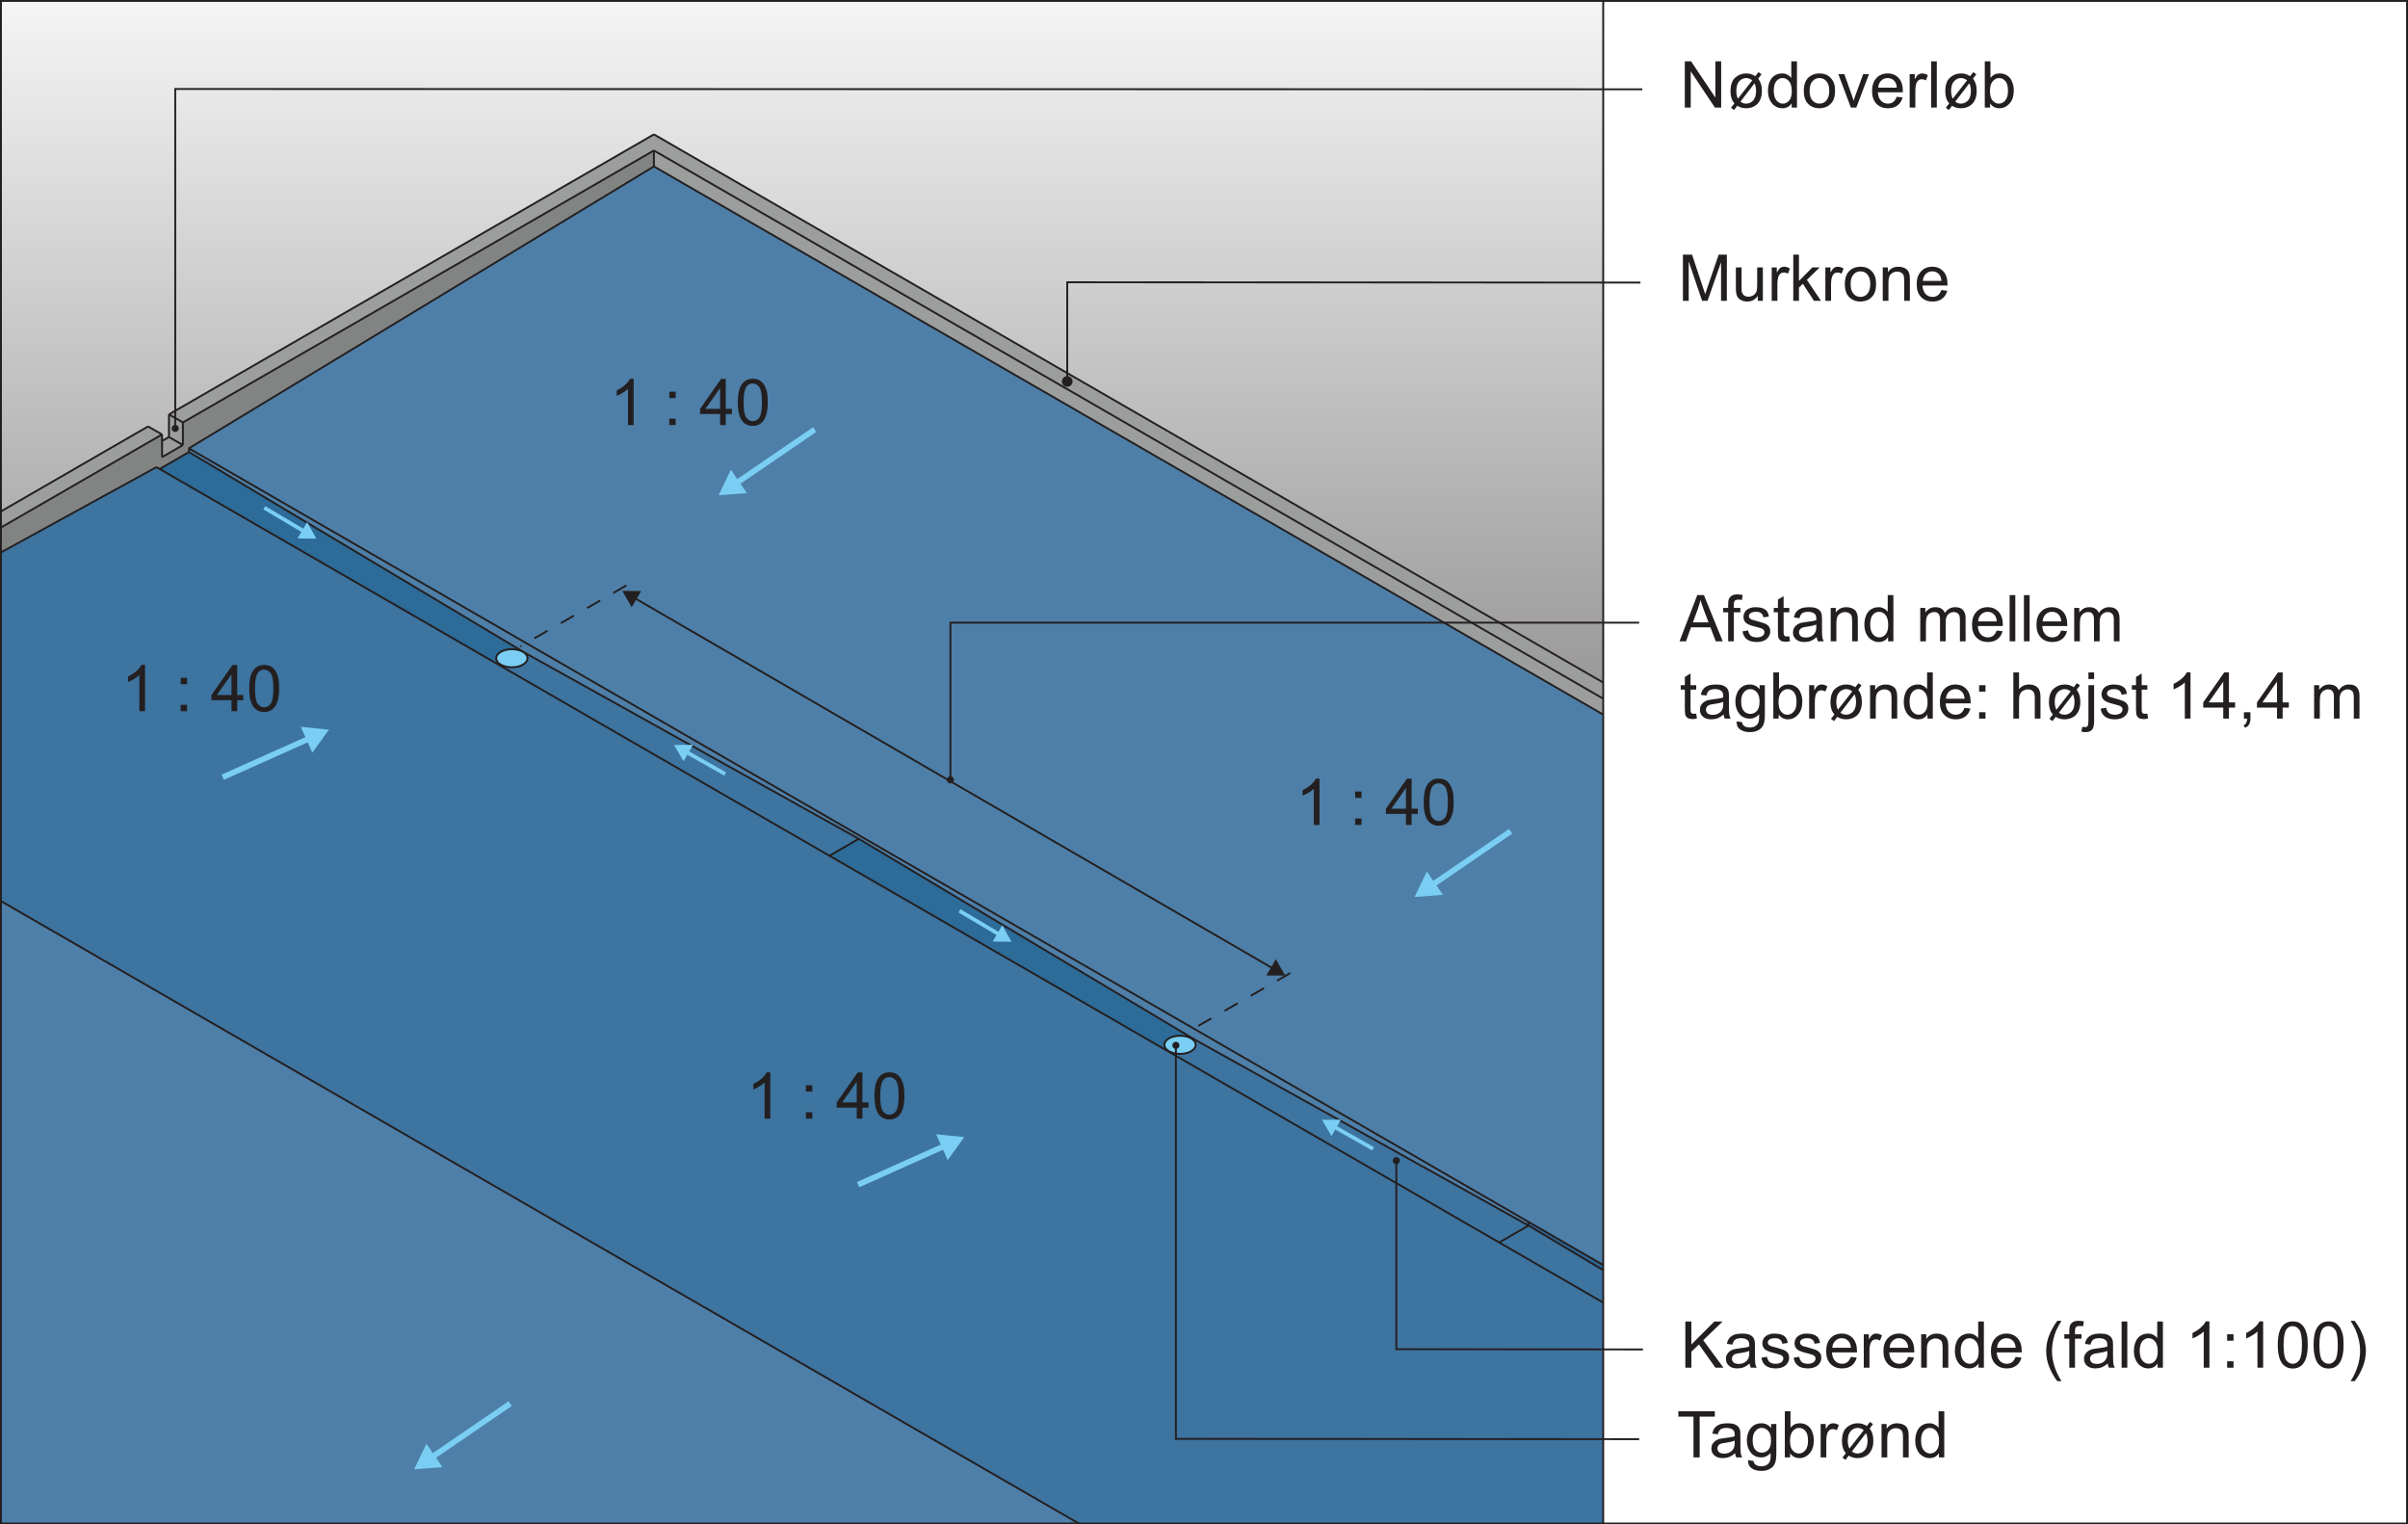 <?xml version="1.0" encoding="UTF-8"?>
<svg xmlns="http://www.w3.org/2000/svg" xmlns:xlink="http://www.w3.org/1999/xlink" width="317.73pt" height="201.12pt" viewBox="0 0 317.73 201.12" version="1.1">
<rect x="0" y="0" width="317.73" height="201.12" fill="#333333" stroke="none"/>
<defs>
<g>
<symbol overflow="visible" id="glyph0-0">
<path style="stroke:none;" d="M 5.312 0 L 5.312 -5.312 L 1.062 -5.312 L 1.062 0 Z M 1.203 -5.172 L 5.172 -5.172 L 5.172 -0.141 L 1.203 -0.141 Z M 1.203 -5.172 "/>
</symbol>
<symbol overflow="visible" id="glyph0-1">
<path style="stroke:none;" d="M 0.844 0 L 1.5 -1.844 L 4.062 -1.844 L 4.766 0 L 5.688 0 L 3.203 -6.094 L 2.328 -6.094 L -0.016 0 Z M 2.406 -4.281 C 2.547 -4.672 2.656 -5.062 2.75 -5.453 C 2.844 -5.125 2.984 -4.703 3.172 -4.188 L 3.812 -2.5 L 1.75 -2.5 Z M 2.406 -4.281 "/>
</symbol>
<symbol overflow="visible" id="glyph0-2">
<path style="stroke:none;" d="M 1.484 0 L 1.484 -3.828 L 2.344 -3.828 L 2.344 -4.406 L 1.484 -4.406 L 1.484 -4.812 C 1.484 -5.078 1.516 -5.266 1.625 -5.359 C 1.719 -5.453 1.875 -5.5 2.094 -5.5 C 2.234 -5.5 2.391 -5.484 2.547 -5.453 L 2.656 -6.109 C 2.391 -6.156 2.172 -6.188 1.953 -6.188 C 1.625 -6.188 1.375 -6.125 1.203 -6.016 C 1.016 -5.891 0.891 -5.734 0.812 -5.547 C 0.766 -5.391 0.734 -5.172 0.734 -4.875 L 0.734 -4.406 L 0.078 -4.406 L 0.078 -3.828 L 0.734 -3.828 L 0.734 0 Z M 1.484 0 "/>
</symbol>
<symbol overflow="visible" id="glyph0-3">
<path style="stroke:none;" d="M 0.844 -0.266 C 1.141 -0.031 1.578 0.094 2.156 0.094 C 2.5 0.094 2.812 0.031 3.078 -0.078 C 3.359 -0.203 3.562 -0.375 3.703 -0.594 C 3.844 -0.812 3.922 -1.047 3.922 -1.297 C 3.922 -1.562 3.875 -1.766 3.75 -1.938 C 3.625 -2.109 3.453 -2.234 3.25 -2.328 C 3.047 -2.406 2.672 -2.531 2.156 -2.672 C 1.781 -2.766 1.562 -2.844 1.484 -2.859 C 1.359 -2.922 1.266 -2.984 1.203 -3.062 C 1.141 -3.141 1.109 -3.234 1.109 -3.328 C 1.109 -3.469 1.188 -3.609 1.328 -3.719 C 1.484 -3.828 1.719 -3.891 2.062 -3.891 C 2.359 -3.891 2.578 -3.828 2.734 -3.703 C 2.906 -3.562 2.984 -3.391 3.031 -3.156 L 3.75 -3.266 C 3.703 -3.547 3.625 -3.781 3.5 -3.953 C 3.375 -4.125 3.172 -4.266 2.922 -4.359 C 2.656 -4.453 2.359 -4.5 2.016 -4.5 C 1.781 -4.5 1.562 -4.484 1.375 -4.422 C 1.172 -4.359 1.016 -4.281 0.891 -4.203 C 0.734 -4.094 0.609 -3.953 0.531 -3.781 C 0.438 -3.609 0.391 -3.438 0.391 -3.234 C 0.391 -3.031 0.438 -2.828 0.547 -2.641 C 0.656 -2.469 0.828 -2.328 1.031 -2.234 C 1.25 -2.125 1.625 -2 2.172 -1.875 C 2.578 -1.766 2.828 -1.688 2.938 -1.609 C 3.078 -1.516 3.156 -1.391 3.156 -1.219 C 3.156 -1.031 3.078 -0.859 2.922 -0.734 C 2.75 -0.594 2.484 -0.516 2.156 -0.516 C 1.797 -0.516 1.531 -0.594 1.344 -0.75 C 1.172 -0.906 1.047 -1.141 1 -1.438 L 0.266 -1.312 C 0.344 -0.844 0.531 -0.5 0.844 -0.266 Z M 0.844 -0.266 "/>
</symbol>
<symbol overflow="visible" id="glyph0-4">
<path style="stroke:none;" d="M 1.859 -0.641 C 1.75 -0.641 1.672 -0.656 1.609 -0.688 C 1.547 -0.734 1.5 -0.781 1.484 -0.844 C 1.453 -0.906 1.438 -1.031 1.438 -1.25 L 1.438 -3.828 L 2.188 -3.828 L 2.188 -4.406 L 1.438 -4.406 L 1.438 -5.953 L 0.688 -5.5 L 0.688 -4.406 L 0.141 -4.406 L 0.141 -3.828 L 0.688 -3.828 L 0.688 -1.297 C 0.688 -0.844 0.719 -0.547 0.781 -0.406 C 0.844 -0.266 0.938 -0.156 1.094 -0.062 C 1.234 0.016 1.453 0.062 1.719 0.062 C 1.891 0.062 2.078 0.031 2.281 -0.016 L 2.188 -0.656 C 2.047 -0.641 1.938 -0.641 1.859 -0.641 Z M 1.859 -0.641 "/>
</symbol>
<symbol overflow="visible" id="glyph0-5">
<path style="stroke:none;" d="M 3.594 0 L 4.375 0 C 4.281 -0.172 4.219 -0.344 4.188 -0.531 C 4.156 -0.719 4.141 -1.156 4.141 -1.844 L 4.141 -2.844 C 4.141 -3.172 4.125 -3.406 4.109 -3.531 C 4.047 -3.734 3.984 -3.906 3.875 -4.031 C 3.75 -4.172 3.594 -4.281 3.344 -4.375 C 3.109 -4.469 2.812 -4.5 2.438 -4.5 C 2.047 -4.5 1.719 -4.453 1.422 -4.359 C 1.141 -4.234 0.922 -4.094 0.766 -3.906 C 0.609 -3.719 0.5 -3.453 0.438 -3.141 L 1.172 -3.047 C 1.234 -3.359 1.375 -3.578 1.531 -3.703 C 1.703 -3.828 1.969 -3.891 2.328 -3.891 C 2.688 -3.891 2.984 -3.797 3.172 -3.625 C 3.312 -3.516 3.391 -3.297 3.391 -2.984 C 3.391 -2.969 3.391 -2.906 3.391 -2.797 C 3.094 -2.688 2.656 -2.609 2.047 -2.547 C 1.75 -2.5 1.531 -2.469 1.375 -2.438 C 1.188 -2.375 1 -2.297 0.844 -2.188 C 0.688 -2.078 0.547 -1.922 0.453 -1.75 C 0.359 -1.578 0.312 -1.375 0.312 -1.172 C 0.312 -0.797 0.438 -0.5 0.703 -0.266 C 0.953 -0.031 1.328 0.094 1.812 0.094 C 2.109 0.094 2.391 0.047 2.641 -0.047 C 2.906 -0.156 3.156 -0.312 3.438 -0.547 C 3.469 -0.344 3.516 -0.156 3.594 0 Z M 3.391 -1.938 C 3.391 -1.609 3.344 -1.359 3.25 -1.203 C 3.156 -0.984 2.984 -0.812 2.766 -0.688 C 2.547 -0.547 2.281 -0.5 2 -0.5 C 1.703 -0.5 1.484 -0.562 1.328 -0.688 C 1.188 -0.828 1.109 -0.984 1.109 -1.188 C 1.109 -1.312 1.141 -1.438 1.203 -1.531 C 1.281 -1.656 1.375 -1.719 1.5 -1.781 C 1.625 -1.844 1.859 -1.891 2.156 -1.922 C 2.703 -2 3.109 -2.094 3.391 -2.203 Z M 3.391 -1.938 "/>
</symbol>
<symbol overflow="visible" id="glyph0-6">
<path style="stroke:none;" d="M 1.312 0 L 1.312 -2.406 C 1.312 -2.969 1.422 -3.359 1.656 -3.547 C 1.891 -3.75 2.156 -3.859 2.469 -3.859 C 2.672 -3.859 2.844 -3.812 2.984 -3.719 C 3.141 -3.641 3.25 -3.516 3.312 -3.359 C 3.359 -3.219 3.391 -2.984 3.391 -2.672 L 3.391 0 L 4.141 0 L 4.141 -2.719 C 4.141 -3.047 4.125 -3.297 4.094 -3.438 C 4.047 -3.641 3.984 -3.828 3.875 -3.984 C 3.75 -4.141 3.594 -4.266 3.359 -4.359 C 3.141 -4.453 2.906 -4.5 2.641 -4.5 C 2.016 -4.5 1.562 -4.266 1.234 -3.781 L 1.234 -4.406 L 0.562 -4.406 L 0.562 0 Z M 1.312 0 "/>
</symbol>
<symbol overflow="visible" id="glyph0-7">
<path style="stroke:none;" d="M 4.109 0 L 4.109 -6.094 L 3.359 -6.094 L 3.359 -3.891 C 3.234 -4.078 3.062 -4.219 2.844 -4.328 C 2.641 -4.453 2.406 -4.5 2.141 -4.5 C 1.781 -4.5 1.453 -4.406 1.156 -4.219 C 0.859 -4.031 0.641 -3.75 0.5 -3.406 C 0.359 -3.047 0.281 -2.641 0.281 -2.203 C 0.281 -1.75 0.359 -1.344 0.531 -1 C 0.688 -0.656 0.906 -0.391 1.203 -0.203 C 1.5 0 1.828 0.094 2.172 0.094 C 2.719 0.094 3.125 -0.125 3.406 -0.562 L 3.406 0 Z M 1.375 -3.469 C 1.609 -3.75 1.875 -3.891 2.219 -3.891 C 2.562 -3.891 2.844 -3.734 3.078 -3.453 C 3.312 -3.172 3.422 -2.734 3.422 -2.141 C 3.422 -1.594 3.312 -1.188 3.078 -0.922 C 2.859 -0.656 2.578 -0.516 2.25 -0.516 C 1.922 -0.516 1.641 -0.656 1.406 -0.938 C 1.172 -1.219 1.047 -1.641 1.047 -2.203 C 1.047 -2.781 1.156 -3.203 1.375 -3.469 Z M 1.375 -3.469 "/>
</symbol>
<symbol overflow="visible" id="glyph0-8">
<path style="stroke:none;" d=""/>
</symbol>
<symbol overflow="visible" id="glyph0-9">
<path style="stroke:none;" d="M 1.312 0 L 1.312 -2.281 C 1.312 -2.688 1.344 -2.984 1.422 -3.203 C 1.516 -3.422 1.641 -3.578 1.812 -3.688 C 2 -3.797 2.188 -3.859 2.391 -3.859 C 2.672 -3.859 2.875 -3.781 2.984 -3.609 C 3.125 -3.438 3.172 -3.203 3.172 -2.859 L 3.172 0 L 3.922 0 L 3.922 -2.562 C 3.922 -3.016 4.031 -3.344 4.234 -3.547 C 4.438 -3.75 4.703 -3.859 5 -3.859 C 5.188 -3.859 5.328 -3.812 5.453 -3.734 C 5.578 -3.656 5.672 -3.547 5.719 -3.422 C 5.766 -3.297 5.797 -3.078 5.797 -2.781 L 5.797 0 L 6.547 0 L 6.547 -3.031 C 6.547 -3.531 6.422 -3.906 6.188 -4.141 C 5.953 -4.391 5.625 -4.5 5.172 -4.5 C 4.609 -4.5 4.156 -4.25 3.812 -3.734 C 3.719 -3.984 3.578 -4.172 3.359 -4.297 C 3.156 -4.438 2.891 -4.5 2.562 -4.5 C 2.266 -4.5 2.016 -4.438 1.781 -4.312 C 1.562 -4.172 1.375 -4 1.234 -3.797 L 1.234 -4.406 L 0.562 -4.406 L 0.562 0 Z M 1.312 0 "/>
</symbol>
<symbol overflow="visible" id="glyph0-10">
<path style="stroke:none;" d="M 3.109 -0.734 C 2.922 -0.594 2.688 -0.516 2.406 -0.516 C 2.047 -0.516 1.734 -0.641 1.484 -0.906 C 1.234 -1.172 1.109 -1.531 1.078 -2.016 L 4.375 -2.016 C 4.375 -2.094 4.375 -2.172 4.375 -2.203 C 4.375 -2.938 4.188 -3.5 3.812 -3.906 C 3.438 -4.297 2.953 -4.5 2.375 -4.5 C 1.766 -4.5 1.266 -4.297 0.891 -3.891 C 0.5 -3.484 0.312 -2.906 0.312 -2.172 C 0.312 -1.453 0.5 -0.906 0.891 -0.5 C 1.266 -0.109 1.766 0.094 2.406 0.094 C 2.922 0.094 3.344 -0.031 3.672 -0.281 C 4 -0.531 4.219 -0.875 4.344 -1.328 L 3.562 -1.422 C 3.453 -1.109 3.312 -0.891 3.109 -0.734 Z M 1.516 -3.547 C 1.75 -3.781 2.031 -3.891 2.375 -3.891 C 2.75 -3.891 3.062 -3.75 3.297 -3.453 C 3.453 -3.266 3.547 -3 3.578 -2.625 L 1.125 -2.625 C 1.141 -3.016 1.281 -3.312 1.516 -3.547 Z M 1.516 -3.547 "/>
</symbol>
<symbol overflow="visible" id="glyph0-11">
<path style="stroke:none;" d="M 1.297 0 L 1.297 -6.094 L 0.547 -6.094 L 0.547 0 Z M 1.297 0 "/>
</symbol>
<symbol overflow="visible" id="glyph0-12">
<path style="stroke:none;" d="M 0.891 1.422 C 1.219 1.672 1.641 1.781 2.172 1.781 C 2.609 1.781 2.984 1.703 3.281 1.531 C 3.594 1.375 3.812 1.141 3.938 0.859 C 4.094 0.562 4.156 0.078 4.156 -0.609 L 4.156 -4.406 L 3.469 -4.406 L 3.469 -3.875 C 3.125 -4.297 2.703 -4.5 2.172 -4.5 C 1.797 -4.5 1.453 -4.406 1.172 -4.219 C 0.875 -4.016 0.656 -3.75 0.5 -3.391 C 0.344 -3.031 0.266 -2.656 0.266 -2.234 C 0.266 -1.609 0.438 -1.094 0.766 -0.656 C 1.109 -0.219 1.578 0 2.172 0 C 2.656 0 3.062 -0.203 3.406 -0.578 C 3.406 -0.094 3.391 0.234 3.344 0.375 C 3.281 0.625 3.156 0.812 2.953 0.953 C 2.766 1.094 2.5 1.172 2.156 1.172 C 1.844 1.172 1.578 1.094 1.406 0.953 C 1.266 0.859 1.172 0.688 1.141 0.469 L 0.422 0.359 C 0.422 0.844 0.562 1.203 0.891 1.422 Z M 1.391 -3.469 C 1.609 -3.75 1.891 -3.891 2.234 -3.891 C 2.562 -3.891 2.859 -3.75 3.109 -3.469 C 3.344 -3.203 3.453 -2.797 3.453 -2.25 C 3.453 -1.688 3.344 -1.281 3.109 -1.016 C 2.875 -0.75 2.578 -0.625 2.25 -0.625 C 1.891 -0.625 1.609 -0.75 1.375 -1.016 C 1.141 -1.281 1.031 -1.703 1.031 -2.281 C 1.031 -2.812 1.156 -3.219 1.391 -3.469 Z M 1.391 -3.469 "/>
</symbol>
<symbol overflow="visible" id="glyph0-13">
<path style="stroke:none;" d="M 1.25 -0.547 C 1.547 -0.125 1.953 0.094 2.469 0.094 C 2.984 0.094 3.438 -0.109 3.812 -0.531 C 4.188 -0.938 4.375 -1.516 4.375 -2.266 C 4.375 -2.594 4.328 -2.891 4.234 -3.172 C 4.156 -3.438 4.031 -3.688 3.875 -3.891 C 3.719 -4.078 3.516 -4.234 3.281 -4.344 C 3.031 -4.453 2.781 -4.5 2.5 -4.5 C 2.016 -4.5 1.609 -4.312 1.297 -3.906 L 1.297 -6.094 L 0.547 -6.094 L 0.547 0 L 1.25 0 Z M 1.594 -3.469 C 1.844 -3.75 2.109 -3.891 2.438 -3.891 C 2.766 -3.891 3.047 -3.75 3.266 -3.484 C 3.5 -3.219 3.609 -2.781 3.609 -2.203 C 3.609 -1.656 3.5 -1.219 3.25 -0.938 C 3.016 -0.656 2.734 -0.516 2.406 -0.516 C 2 -0.516 1.688 -0.719 1.453 -1.094 C 1.312 -1.328 1.234 -1.703 1.234 -2.234 C 1.234 -2.766 1.359 -3.188 1.594 -3.469 Z M 1.594 -3.469 "/>
</symbol>
<symbol overflow="visible" id="glyph0-14">
<path style="stroke:none;" d="M 1.297 0 L 1.297 -2.297 C 1.297 -2.625 1.344 -2.906 1.422 -3.172 C 1.484 -3.344 1.578 -3.484 1.703 -3.594 C 1.828 -3.688 1.984 -3.734 2.141 -3.734 C 2.328 -3.734 2.5 -3.688 2.688 -3.578 L 2.953 -4.266 C 2.688 -4.422 2.438 -4.5 2.188 -4.5 C 2 -4.5 1.844 -4.453 1.703 -4.359 C 1.562 -4.266 1.391 -4.047 1.219 -3.734 L 1.219 -4.406 L 0.547 -4.406 L 0.547 0 Z M 1.297 0 "/>
</symbol>
<symbol overflow="visible" id="glyph0-15">
<path style="stroke:none;" d="M 3.203 -4.422 C 3.016 -4.484 2.812 -4.5 2.578 -4.5 C 2.031 -4.5 1.562 -4.312 1.141 -3.938 C 0.734 -3.578 0.531 -2.969 0.531 -2.141 C 0.531 -1.766 0.594 -1.422 0.703 -1.109 C 0.766 -0.922 0.891 -0.734 1.047 -0.547 L 0.594 0.031 L 1 0.328 L 1.422 -0.234 C 1.766 -0.016 2.156 0.094 2.594 0.094 C 3.125 0.094 3.594 -0.062 3.969 -0.375 C 4.422 -0.766 4.672 -1.375 4.672 -2.203 C 4.672 -2.562 4.625 -2.891 4.531 -3.156 C 4.469 -3.359 4.359 -3.578 4.188 -3.812 L 4.625 -4.391 L 4.219 -4.672 L 3.812 -4.141 C 3.609 -4.266 3.406 -4.359 3.203 -4.422 Z M 1.516 -1.172 C 1.375 -1.438 1.297 -1.781 1.297 -2.203 C 1.297 -2.766 1.422 -3.172 1.672 -3.453 C 1.922 -3.734 2.234 -3.891 2.594 -3.891 C 2.875 -3.891 3.141 -3.797 3.406 -3.594 Z M 3.844 -2.766 C 3.891 -2.594 3.906 -2.422 3.906 -2.203 C 3.906 -1.656 3.781 -1.219 3.531 -0.938 C 3.266 -0.656 2.953 -0.516 2.562 -0.516 C 2.297 -0.516 2.062 -0.609 1.844 -0.781 L 3.703 -3.203 C 3.781 -3.016 3.828 -2.875 3.844 -2.766 Z M 3.844 -2.766 "/>
</symbol>
<symbol overflow="visible" id="glyph0-16">
<path style="stroke:none;" d="M 1.609 -3.562 L 1.609 -4.406 L 0.766 -4.406 L 0.766 -3.562 Z M 1.609 0 L 1.609 -0.844 L 0.766 -0.844 L 0.766 0 Z M 1.609 0 "/>
</symbol>
<symbol overflow="visible" id="glyph0-17">
<path style="stroke:none;" d="M 1.312 0 L 1.312 -2.406 C 1.312 -2.75 1.344 -3.031 1.438 -3.219 C 1.516 -3.422 1.656 -3.562 1.844 -3.688 C 2.047 -3.797 2.25 -3.859 2.469 -3.859 C 2.766 -3.859 2.984 -3.781 3.156 -3.609 C 3.312 -3.438 3.391 -3.156 3.391 -2.781 L 3.391 0 L 4.141 0 L 4.141 -2.781 C 4.141 -3.219 4.094 -3.547 3.984 -3.781 C 3.891 -4 3.703 -4.188 3.469 -4.312 C 3.234 -4.438 2.953 -4.5 2.625 -4.5 C 2.094 -4.5 1.656 -4.297 1.312 -3.891 L 1.312 -6.094 L 0.562 -6.094 L 0.562 0 Z M 1.312 0 "/>
</symbol>
<symbol overflow="visible" id="glyph0-18">
<path style="stroke:none;" d="M 1.297 -5.219 L 1.297 -6.094 L 0.547 -6.094 L 0.547 -5.219 Z M 0.203 1.781 C 0.609 1.781 0.906 1.656 1.094 1.375 C 1.234 1.156 1.297 0.781 1.297 0.234 L 1.297 -4.406 L 0.547 -4.406 L 0.547 0.219 C 0.547 0.625 0.516 0.875 0.438 0.984 C 0.359 1.078 0.25 1.125 0.109 1.125 C 0.016 1.125 -0.109 1.109 -0.25 1.078 L -0.391 1.703 C -0.203 1.766 -0.016 1.781 0.203 1.781 Z M 0.203 1.781 "/>
</symbol>
<symbol overflow="visible" id="glyph0-19">
<path style="stroke:none;" d="M 3.156 -6.109 L 2.672 -6.109 C 2.547 -5.844 2.328 -5.578 2.016 -5.297 C 1.703 -5.016 1.328 -4.781 0.922 -4.578 L 0.922 -3.859 C 1.141 -3.938 1.406 -4.078 1.703 -4.25 C 2 -4.422 2.234 -4.594 2.406 -4.766 L 2.406 0 L 3.156 0 Z M 3.156 -6.109 "/>
</symbol>
<symbol overflow="visible" id="glyph0-20">
<path style="stroke:none;" d="M 3.5 0 L 3.5 -1.453 L 4.312 -1.453 L 4.312 -2.141 L 3.5 -2.141 L 3.5 -6.094 L 2.875 -6.094 L 0.109 -2.141 L 0.109 -1.453 L 2.75 -1.453 L 2.75 0 Z M 0.828 -2.141 L 2.75 -4.875 L 2.75 -2.141 Z M 0.828 -2.141 "/>
</symbol>
<symbol overflow="visible" id="glyph0-21">
<path style="stroke:none;" d="M 1.188 0 C 1.172 0.25 1.125 0.438 1.047 0.578 C 0.984 0.719 0.859 0.812 0.703 0.891 L 0.906 1.203 C 1.141 1.109 1.328 0.953 1.438 0.75 C 1.547 0.562 1.609 0.312 1.609 0 L 1.609 -0.844 L 0.75 -0.844 L 0.75 0 Z M 1.188 0 "/>
</symbol>
<symbol overflow="visible" id="glyph0-22">
<path style="stroke:none;" d="M 0.953 -0.531 C 1.297 -0.109 1.75 0.109 2.344 0.109 C 2.781 0.109 3.156 -0.016 3.438 -0.25 C 3.734 -0.5 3.953 -0.828 4.094 -1.281 C 4.234 -1.703 4.312 -2.281 4.312 -3 C 4.312 -3.609 4.281 -4.094 4.188 -4.438 C 4.094 -4.797 3.969 -5.094 3.812 -5.344 C 3.641 -5.594 3.438 -5.781 3.203 -5.922 C 2.953 -6.047 2.656 -6.109 2.344 -6.109 C 1.891 -6.109 1.531 -6 1.234 -5.75 C 0.938 -5.516 0.719 -5.188 0.578 -4.75 C 0.438 -4.297 0.359 -3.719 0.359 -3 C 0.359 -1.859 0.562 -1.031 0.953 -0.531 Z M 1.5 -5.062 C 1.703 -5.344 1.984 -5.484 2.328 -5.484 C 2.672 -5.484 2.969 -5.328 3.203 -5 C 3.438 -4.672 3.547 -4 3.547 -3 C 3.547 -2 3.438 -1.328 3.203 -1 C 2.969 -0.672 2.672 -0.516 2.344 -0.516 C 2 -0.516 1.703 -0.672 1.469 -1 C 1.234 -1.328 1.125 -2 1.125 -3 C 1.125 -4 1.25 -4.688 1.5 -5.062 Z M 1.5 -5.062 "/>
</symbol>
<symbol overflow="visible" id="glyph0-23">
<path style="stroke:none;" d="M 1.406 0 L 1.406 -5.188 L 3.172 0 L 3.891 0 L 5.672 -5.094 L 5.672 0 L 6.438 0 L 6.438 -6.094 L 5.359 -6.094 L 3.906 -1.859 C 3.75 -1.422 3.641 -1.094 3.578 -0.875 C 3.516 -1.078 3.422 -1.375 3.281 -1.781 L 1.844 -6.094 L 0.641 -6.094 L 0.641 0 Z M 1.406 0 "/>
</symbol>
<symbol overflow="visible" id="glyph0-24">
<path style="stroke:none;" d="M 4.109 0 L 4.109 -4.406 L 3.359 -4.406 L 3.359 -2.062 C 3.359 -1.672 3.328 -1.391 3.25 -1.188 C 3.156 -1 3.031 -0.844 2.828 -0.719 C 2.641 -0.609 2.422 -0.547 2.203 -0.547 C 1.969 -0.547 1.781 -0.609 1.625 -0.719 C 1.484 -0.828 1.391 -0.984 1.328 -1.188 C 1.312 -1.312 1.297 -1.578 1.297 -1.969 L 1.297 -4.406 L 0.547 -4.406 L 0.547 -1.688 C 0.547 -1.359 0.562 -1.125 0.594 -0.984 C 0.641 -0.766 0.719 -0.578 0.812 -0.438 C 0.922 -0.281 1.094 -0.156 1.312 -0.062 C 1.547 0.047 1.781 0.094 2.047 0.094 C 2.641 0.094 3.109 -0.156 3.438 -0.656 L 3.438 0 Z M 4.109 0 "/>
</symbol>
<symbol overflow="visible" id="glyph0-25">
<path style="stroke:none;" d="M 1.312 0 L 1.312 -1.75 L 1.828 -2.25 L 3.297 0 L 4.219 0 L 2.359 -2.766 L 4.047 -4.406 L 3.078 -4.406 L 1.312 -2.625 L 1.312 -6.094 L 0.562 -6.094 L 0.562 0 Z M 1.312 0 "/>
</symbol>
<symbol overflow="visible" id="glyph0-26">
<path style="stroke:none;" d="M 0.844 -0.5 C 1.234 -0.109 1.734 0.094 2.344 0.094 C 2.734 0.094 3.078 0 3.422 -0.172 C 3.734 -0.359 3.984 -0.609 4.156 -0.938 C 4.328 -1.266 4.406 -1.703 4.406 -2.266 C 4.406 -2.969 4.219 -3.516 3.828 -3.906 C 3.453 -4.312 2.953 -4.5 2.344 -4.5 C 1.797 -4.5 1.344 -4.344 0.953 -4.016 C 0.516 -3.625 0.281 -3.016 0.281 -2.203 C 0.281 -1.469 0.469 -0.891 0.844 -0.5 Z M 1.422 -3.469 C 1.672 -3.75 1.969 -3.891 2.344 -3.891 C 2.719 -3.891 3.031 -3.75 3.266 -3.469 C 3.516 -3.188 3.641 -2.766 3.641 -2.234 C 3.641 -1.656 3.516 -1.219 3.266 -0.938 C 3.031 -0.656 2.719 -0.516 2.344 -0.516 C 1.969 -0.516 1.672 -0.656 1.422 -0.938 C 1.172 -1.219 1.047 -1.641 1.047 -2.203 C 1.047 -2.766 1.172 -3.188 1.422 -3.469 Z M 1.422 -3.469 "/>
</symbol>
<symbol overflow="visible" id="glyph0-27">
<path style="stroke:none;" d="M 3.016 0 L 3.016 -5.375 L 5.016 -5.375 L 5.016 -6.094 L 0.203 -6.094 L 0.203 -5.375 L 2.203 -5.375 L 2.203 0 Z M 3.016 0 "/>
</symbol>
<symbol overflow="visible" id="glyph0-28">
<path style="stroke:none;" d="M 1.422 0 L 1.422 -4.781 L 4.609 0 L 5.438 0 L 5.438 -6.094 L 4.672 -6.094 L 4.672 -1.312 L 1.469 -6.094 L 0.641 -6.094 L 0.641 0 Z M 1.422 0 "/>
</symbol>
<symbol overflow="visible" id="glyph0-29">
<path style="stroke:none;" d="M 2.484 0 L 4.156 -4.406 L 3.391 -4.406 L 2.406 -1.719 C 2.281 -1.391 2.188 -1.109 2.141 -0.891 C 2.047 -1.188 1.953 -1.484 1.844 -1.766 L 0.906 -4.406 L 0.109 -4.406 L 1.766 0 Z M 2.484 0 "/>
</symbol>
<symbol overflow="visible" id="glyph0-30">
<path style="stroke:none;" d="M 1.422 0 L 1.422 -2.109 L 2.422 -3.062 L 4.594 0 L 5.656 0 L 2.984 -3.625 L 5.547 -6.094 L 4.453 -6.094 L 1.422 -3.062 L 1.422 -6.094 L 0.625 -6.094 L 0.625 0 Z M 1.422 0 "/>
</symbol>
<symbol overflow="visible" id="glyph0-31">
<path style="stroke:none;" d="M 2.531 1.781 C 1.703 0.453 1.281 -0.875 1.281 -2.203 C 1.281 -2.719 1.344 -3.25 1.469 -3.766 C 1.562 -4.172 1.688 -4.578 1.859 -4.953 C 1.969 -5.203 2.188 -5.609 2.531 -6.188 L 1.984 -6.188 C 1.469 -5.484 1.094 -4.797 0.844 -4.094 C 0.625 -3.5 0.516 -2.859 0.516 -2.203 C 0.516 -1.469 0.656 -0.734 0.938 -0.047 C 1.234 0.656 1.578 1.266 1.984 1.781 Z M 2.531 1.781 "/>
</symbol>
<symbol overflow="visible" id="glyph0-32">
<path style="stroke:none;" d="M 2.094 -0.047 C 2.375 -0.734 2.531 -1.469 2.531 -2.203 C 2.531 -2.859 2.406 -3.5 2.203 -4.094 C 1.953 -4.797 1.578 -5.484 1.047 -6.188 L 0.516 -6.188 C 0.859 -5.609 1.078 -5.188 1.188 -4.953 C 1.344 -4.562 1.484 -4.172 1.578 -3.75 C 1.703 -3.234 1.766 -2.719 1.766 -2.203 C 1.766 -0.875 1.344 0.453 0.516 1.781 L 1.047 1.781 C 1.469 1.266 1.812 0.656 2.094 -0.047 Z M 2.094 -0.047 "/>
</symbol>
</g>
<clipPath id="clip1">
  <path d="M 0.102 0.121 L 214.699 0.121 L 214.699 201.02 L 0.102 201.02 Z M 0.102 0.121 "/>
</clipPath>
<linearGradient id="linear0" gradientUnits="userSpaceOnUse" x1="0.041" y1="0" x2="0.967" y2="0" gradientTransform="matrix(0,217,-217,0,103.53,-8.839)">
<stop offset="0" style="stop-color:rgb(96.44%,96.375%,96.391%);stop-opacity:1;"/>
<stop offset="0.004" style="stop-color:rgb(96.126%,96.056%,96.074%);stop-opacity:1;"/>
<stop offset="0.008" style="stop-color:rgb(95.816%,95.74%,95.758%);stop-opacity:1;"/>
<stop offset="0.012" style="stop-color:rgb(95.503%,95.421%,95.441%);stop-opacity:1;"/>
<stop offset="0.016" style="stop-color:rgb(95.192%,95.105%,95.126%);stop-opacity:1;"/>
<stop offset="0.02" style="stop-color:rgb(94.879%,94.786%,94.81%);stop-opacity:1;"/>
<stop offset="0.023" style="stop-color:rgb(94.566%,94.467%,94.492%);stop-opacity:1;"/>
<stop offset="0.027" style="stop-color:rgb(94.257%,94.151%,94.177%);stop-opacity:1;"/>
<stop offset="0.031" style="stop-color:rgb(93.942%,93.832%,93.86%);stop-opacity:1;"/>
<stop offset="0.035" style="stop-color:rgb(93.633%,93.517%,93.546%);stop-opacity:1;"/>
<stop offset="0.039" style="stop-color:rgb(93.318%,93.198%,93.227%);stop-opacity:1;"/>
<stop offset="0.043" style="stop-color:rgb(93.008%,92.88%,92.912%);stop-opacity:1;"/>
<stop offset="0.047" style="stop-color:rgb(92.694%,92.561%,92.595%);stop-opacity:1;"/>
<stop offset="0.051" style="stop-color:rgb(92.384%,92.245%,92.281%);stop-opacity:1;"/>
<stop offset="0.055" style="stop-color:rgb(92.07%,91.927%,91.962%);stop-opacity:1;"/>
<stop offset="0.059" style="stop-color:rgb(91.76%,91.611%,91.647%);stop-opacity:1;"/>
<stop offset="0.062" style="stop-color:rgb(91.447%,91.292%,91.33%);stop-opacity:1;"/>
<stop offset="0.066" style="stop-color:rgb(91.136%,90.974%,91.014%);stop-opacity:1;"/>
<stop offset="0.07" style="stop-color:rgb(90.823%,90.657%,90.698%);stop-opacity:1;"/>
<stop offset="0.074" style="stop-color:rgb(90.511%,90.338%,90.381%);stop-opacity:1;"/>
<stop offset="0.078" style="stop-color:rgb(90.201%,90.022%,90.067%);stop-opacity:1;"/>
<stop offset="0.082" style="stop-color:rgb(89.886%,89.703%,89.749%);stop-opacity:1;"/>
<stop offset="0.086" style="stop-color:rgb(89.577%,89.386%,89.433%);stop-opacity:1;"/>
<stop offset="0.09" style="stop-color:rgb(89.262%,89.067%,89.116%);stop-opacity:1;"/>
<stop offset="0.094" style="stop-color:rgb(88.953%,88.751%,88.802%);stop-opacity:1;"/>
<stop offset="0.098" style="stop-color:rgb(88.638%,88.432%,88.484%);stop-opacity:1;"/>
<stop offset="0.102" style="stop-color:rgb(88.329%,88.116%,88.168%);stop-opacity:1;"/>
<stop offset="0.105" style="stop-color:rgb(88.014%,87.798%,87.851%);stop-opacity:1;"/>
<stop offset="0.109" style="stop-color:rgb(87.704%,87.48%,87.537%);stop-opacity:1;"/>
<stop offset="0.113" style="stop-color:rgb(87.392%,87.161%,87.219%);stop-opacity:1;"/>
<stop offset="0.117" style="stop-color:rgb(87.08%,86.845%,86.903%);stop-opacity:1;"/>
<stop offset="0.121" style="stop-color:rgb(86.769%,86.528%,86.588%);stop-opacity:1;"/>
<stop offset="0.125" style="stop-color:rgb(86.455%,86.209%,86.27%);stop-opacity:1;"/>
<stop offset="0.129" style="stop-color:rgb(86.145%,85.892%,85.954%);stop-opacity:1;"/>
<stop offset="0.133" style="stop-color:rgb(85.831%,85.573%,85.637%);stop-opacity:1;"/>
<stop offset="0.137" style="stop-color:rgb(85.521%,85.257%,85.323%);stop-opacity:1;"/>
<stop offset="0.141" style="stop-color:rgb(85.207%,84.938%,85.005%);stop-opacity:1;"/>
<stop offset="0.145" style="stop-color:rgb(84.897%,84.622%,84.689%);stop-opacity:1;"/>
<stop offset="0.148" style="stop-color:rgb(84.583%,84.303%,84.372%);stop-opacity:1;"/>
<stop offset="0.152" style="stop-color:rgb(84.273%,83.986%,84.058%);stop-opacity:1;"/>
<stop offset="0.156" style="stop-color:rgb(83.96%,83.667%,83.74%);stop-opacity:1;"/>
<stop offset="0.16" style="stop-color:rgb(83.649%,83.351%,83.424%);stop-opacity:1;"/>
<stop offset="0.164" style="stop-color:rgb(83.336%,83.032%,83.107%);stop-opacity:1;"/>
<stop offset="0.168" style="stop-color:rgb(83.023%,82.715%,82.791%);stop-opacity:1;"/>
<stop offset="0.172" style="stop-color:rgb(82.713%,82.397%,82.477%);stop-opacity:1;"/>
<stop offset="0.176" style="stop-color:rgb(82.399%,82.079%,82.158%);stop-opacity:1;"/>
<stop offset="0.18" style="stop-color:rgb(82.089%,81.763%,81.844%);stop-opacity:1;"/>
<stop offset="0.184" style="stop-color:rgb(81.775%,81.444%,81.526%);stop-opacity:1;"/>
<stop offset="0.188" style="stop-color:rgb(81.464%,81.126%,81.21%);stop-opacity:1;"/>
<stop offset="0.191" style="stop-color:rgb(81.149%,80.807%,80.893%);stop-opacity:1;"/>
<stop offset="0.195" style="stop-color:rgb(80.84%,80.49%,80.577%);stop-opacity:1;"/>
<stop offset="0.199" style="stop-color:rgb(80.527%,80.171%,80.26%);stop-opacity:1;"/>
<stop offset="0.203" style="stop-color:rgb(80.215%,79.855%,79.945%);stop-opacity:1;"/>
<stop offset="0.207" style="stop-color:rgb(79.903%,79.536%,79.628%);stop-opacity:1;"/>
<stop offset="0.211" style="stop-color:rgb(79.591%,79.221%,79.312%);stop-opacity:1;"/>
<stop offset="0.215" style="stop-color:rgb(79.279%,78.902%,78.995%);stop-opacity:1;"/>
<stop offset="0.219" style="stop-color:rgb(78.966%,78.583%,78.679%);stop-opacity:1;"/>
<stop offset="0.223" style="stop-color:rgb(78.654%,78.265%,78.362%);stop-opacity:1;"/>
<stop offset="0.227" style="stop-color:rgb(78.342%,77.948%,78.046%);stop-opacity:1;"/>
<stop offset="0.23" style="stop-color:rgb(78.032%,77.632%,77.731%);stop-opacity:1;"/>
<stop offset="0.234" style="stop-color:rgb(77.718%,77.313%,77.414%);stop-opacity:1;"/>
<stop offset="0.238" style="stop-color:rgb(77.408%,76.996%,77.098%);stop-opacity:1;"/>
<stop offset="0.242" style="stop-color:rgb(77.095%,76.677%,76.781%);stop-opacity:1;"/>
<stop offset="0.246" style="stop-color:rgb(76.784%,76.361%,76.466%);stop-opacity:1;"/>
<stop offset="0.25" style="stop-color:rgb(76.471%,76.042%,76.149%);stop-opacity:1;"/>
<stop offset="0.254" style="stop-color:rgb(76.16%,75.726%,75.833%);stop-opacity:1;"/>
<stop offset="0.258" style="stop-color:rgb(75.847%,75.407%,75.516%);stop-opacity:1;"/>
<stop offset="0.262" style="stop-color:rgb(75.536%,75.09%,75.201%);stop-opacity:1;"/>
<stop offset="0.266" style="stop-color:rgb(75.223%,74.771%,74.884%);stop-opacity:1;"/>
<stop offset="0.27" style="stop-color:rgb(74.91%,74.454%,74.567%);stop-opacity:1;"/>
<stop offset="0.273" style="stop-color:rgb(74.599%,74.136%,74.251%);stop-opacity:1;"/>
<stop offset="0.277" style="stop-color:rgb(74.286%,73.819%,73.935%);stop-opacity:1;"/>
<stop offset="0.281" style="stop-color:rgb(73.976%,73.502%,73.621%);stop-opacity:1;"/>
<stop offset="0.285" style="stop-color:rgb(73.662%,73.183%,73.302%);stop-opacity:1;"/>
<stop offset="0.289" style="stop-color:rgb(73.352%,72.867%,72.987%);stop-opacity:1;"/>
<stop offset="0.293" style="stop-color:rgb(73.039%,72.548%,72.67%);stop-opacity:1;"/>
<stop offset="0.297" style="stop-color:rgb(72.728%,72.232%,72.354%);stop-opacity:1;"/>
<stop offset="0.301" style="stop-color:rgb(72.415%,71.913%,72.037%);stop-opacity:1;"/>
<stop offset="0.305" style="stop-color:rgb(72.104%,71.596%,71.722%);stop-opacity:1;"/>
<stop offset="0.309" style="stop-color:rgb(71.791%,71.277%,71.405%);stop-opacity:1;"/>
<stop offset="0.312" style="stop-color:rgb(71.478%,70.959%,71.089%);stop-opacity:1;"/>
<stop offset="0.316" style="stop-color:rgb(71.169%,70.644%,70.773%);stop-opacity:1;"/>
<stop offset="0.32" style="stop-color:rgb(70.854%,70.325%,70.456%);stop-opacity:1;"/>
<stop offset="0.324" style="stop-color:rgb(70.544%,70.007%,70.142%);stop-opacity:1;"/>
<stop offset="0.328" style="stop-color:rgb(70.23%,69.688%,69.824%);stop-opacity:1;"/>
<stop offset="0.332" style="stop-color:rgb(69.92%,69.373%,69.508%);stop-opacity:1;"/>
<stop offset="0.336" style="stop-color:rgb(69.606%,69.054%,69.191%);stop-opacity:1;"/>
<stop offset="0.34" style="stop-color:rgb(69.296%,68.738%,68.877%);stop-opacity:1;"/>
<stop offset="0.344" style="stop-color:rgb(68.983%,68.419%,68.559%);stop-opacity:1;"/>
<stop offset="0.348" style="stop-color:rgb(68.672%,68.102%,68.243%);stop-opacity:1;"/>
<stop offset="0.352" style="stop-color:rgb(68.361%,67.784%,67.928%);stop-opacity:1;"/>
<stop offset="0.355" style="stop-color:rgb(68.048%,67.467%,67.612%);stop-opacity:1;"/>
<stop offset="0.359" style="stop-color:rgb(67.737%,67.149%,67.294%);stop-opacity:1;"/>
<stop offset="0.363" style="stop-color:rgb(67.422%,66.83%,66.977%);stop-opacity:1;"/>
<stop offset="0.367" style="stop-color:rgb(67.113%,66.513%,66.663%);stop-opacity:1;"/>
<stop offset="0.371" style="stop-color:rgb(66.798%,66.194%,66.345%);stop-opacity:1;"/>
<stop offset="0.375" style="stop-color:rgb(66.489%,65.878%,66.029%);stop-opacity:1;"/>
<stop offset="0.379" style="stop-color:rgb(66.174%,65.559%,65.712%);stop-opacity:1;"/>
<stop offset="0.383" style="stop-color:rgb(65.865%,65.244%,65.398%);stop-opacity:1;"/>
<stop offset="0.387" style="stop-color:rgb(65.552%,64.925%,65.08%);stop-opacity:1;"/>
<stop offset="0.391" style="stop-color:rgb(65.24%,64.607%,64.764%);stop-opacity:1;"/>
<stop offset="0.395" style="stop-color:rgb(64.928%,64.288%,64.447%);stop-opacity:1;"/>
<stop offset="0.398" style="stop-color:rgb(64.616%,63.972%,64.133%);stop-opacity:1;"/>
<stop offset="0.402" style="stop-color:rgb(64.305%,63.655%,63.817%);stop-opacity:1;"/>
<stop offset="0.406" style="stop-color:rgb(63.992%,63.338%,63.499%);stop-opacity:1;"/>
<stop offset="0.41" style="stop-color:rgb(63.681%,63.019%,63.184%);stop-opacity:1;"/>
<stop offset="0.414" style="stop-color:rgb(63.367%,62.7%,62.866%);stop-opacity:1;"/>
<stop offset="0.418" style="stop-color:rgb(63.057%,62.384%,62.552%);stop-opacity:1;"/>
<stop offset="0.422" style="stop-color:rgb(62.743%,62.065%,62.233%);stop-opacity:1;"/>
<stop offset="0.426" style="stop-color:rgb(62.433%,61.749%,61.919%);stop-opacity:1;"/>
<stop offset="0.43" style="stop-color:rgb(62.119%,61.43%,61.601%);stop-opacity:1;"/>
<stop offset="0.434" style="stop-color:rgb(61.809%,61.113%,61.287%);stop-opacity:1;"/>
<stop offset="0.438" style="stop-color:rgb(61.496%,60.794%,60.968%);stop-opacity:1;"/>
<stop offset="0.441" style="stop-color:rgb(61.185%,60.478%,60.654%);stop-opacity:1;"/>
<stop offset="0.445" style="stop-color:rgb(60.872%,60.159%,60.336%);stop-opacity:1;"/>
<stop offset="0.449" style="stop-color:rgb(60.561%,59.843%,60.02%);stop-opacity:1;"/>
<stop offset="0.453" style="stop-color:rgb(60.249%,59.525%,59.705%);stop-opacity:1;"/>
<stop offset="0.457" style="stop-color:rgb(59.935%,59.206%,59.387%);stop-opacity:1;"/>
<stop offset="0.461" style="stop-color:rgb(59.625%,58.89%,59.073%);stop-opacity:1;"/>
<stop offset="0.465" style="stop-color:rgb(59.311%,58.571%,58.755%);stop-opacity:1;"/>
<stop offset="0.469" style="stop-color:rgb(59.001%,58.255%,58.44%);stop-opacity:1;"/>
<stop offset="0.473" style="stop-color:rgb(58.687%,57.936%,58.122%);stop-opacity:1;"/>
<stop offset="0.477" style="stop-color:rgb(58.377%,57.619%,57.808%);stop-opacity:1;"/>
<stop offset="0.48" style="stop-color:rgb(58.063%,57.3%,57.491%);stop-opacity:1;"/>
<stop offset="0.484" style="stop-color:rgb(57.753%,56.984%,57.175%);stop-opacity:1;"/>
<stop offset="0.488" style="stop-color:rgb(57.44%,56.665%,56.857%);stop-opacity:1;"/>
<stop offset="0.492" style="stop-color:rgb(57.129%,56.349%,56.543%);stop-opacity:1;"/>
<stop offset="0.496" style="stop-color:rgb(56.816%,56.03%,56.226%);stop-opacity:1;"/>
<stop offset="0.5" style="stop-color:rgb(56.505%,55.713%,55.91%);stop-opacity:1;"/>
<stop offset="0.504" style="stop-color:rgb(56.194%,55.396%,55.594%);stop-opacity:1;"/>
<stop offset="0.508" style="stop-color:rgb(55.879%,55.077%,55.276%);stop-opacity:1;"/>
<stop offset="0.512" style="stop-color:rgb(55.569%,54.761%,54.961%);stop-opacity:1;"/>
<stop offset="0.516" style="stop-color:rgb(55.255%,54.442%,54.643%);stop-opacity:1;"/>
<stop offset="0.52" style="stop-color:rgb(54.945%,54.124%,54.329%);stop-opacity:1;"/>
<stop offset="0.523" style="stop-color:rgb(54.631%,53.806%,54.012%);stop-opacity:1;"/>
<stop offset="0.527" style="stop-color:rgb(54.321%,53.49%,53.696%);stop-opacity:1;"/>
<stop offset="0.531" style="stop-color:rgb(54.007%,53.171%,53.378%);stop-opacity:1;"/>
<stop offset="0.535" style="stop-color:rgb(53.697%,52.855%,53.064%);stop-opacity:1;"/>
<stop offset="0.539" style="stop-color:rgb(53.384%,52.536%,52.747%);stop-opacity:1;"/>
<stop offset="0.543" style="stop-color:rgb(53.073%,52.219%,52.431%);stop-opacity:1;"/>
<stop offset="0.547" style="stop-color:rgb(52.76%,51.9%,52.113%);stop-opacity:1;"/>
<stop offset="0.551" style="stop-color:rgb(52.449%,51.584%,51.799%);stop-opacity:1;"/>
<stop offset="0.555" style="stop-color:rgb(52.136%,51.265%,51.482%);stop-opacity:1;"/>
<stop offset="0.559" style="stop-color:rgb(51.823%,50.948%,51.164%);stop-opacity:1;"/>
<stop offset="0.562" style="stop-color:rgb(51.514%,50.63%,50.85%);stop-opacity:1;"/>
<stop offset="0.566" style="stop-color:rgb(51.199%,50.311%,50.533%);stop-opacity:1;"/>
<stop offset="0.57" style="stop-color:rgb(50.89%,49.995%,50.218%);stop-opacity:1;"/>
<stop offset="0.574" style="stop-color:rgb(50.575%,49.677%,49.899%);stop-opacity:1;"/>
<stop offset="0.578" style="stop-color:rgb(50.266%,49.361%,49.585%);stop-opacity:1;"/>
<stop offset="0.582" style="stop-color:rgb(49.953%,49.042%,49.268%);stop-opacity:1;"/>
<stop offset="0.586" style="stop-color:rgb(49.641%,48.724%,48.953%);stop-opacity:1;"/>
<stop offset="0.59" style="stop-color:rgb(49.329%,48.405%,48.634%);stop-opacity:1;"/>
<stop offset="0.594" style="stop-color:rgb(49.017%,48.09%,48.32%);stop-opacity:1;"/>
<stop offset="0.598" style="stop-color:rgb(48.705%,47.771%,48.003%);stop-opacity:1;"/>
<stop offset="0.602" style="stop-color:rgb(48.392%,47.453%,47.687%);stop-opacity:1;"/>
<stop offset="0.605" style="stop-color:rgb(48.08%,47.136%,47.369%);stop-opacity:1;"/>
<stop offset="0.609" style="stop-color:rgb(47.768%,46.817%,47.054%);stop-opacity:1;"/>
<stop offset="0.613" style="stop-color:rgb(47.458%,46.501%,46.739%);stop-opacity:1;"/>
<stop offset="0.617" style="stop-color:rgb(47.144%,46.182%,46.422%);stop-opacity:1;"/>
<stop offset="0.621" style="stop-color:rgb(46.834%,45.866%,46.106%);stop-opacity:1;"/>
<stop offset="0.625" style="stop-color:rgb(46.519%,45.547%,45.789%);stop-opacity:1;"/>
<stop offset="0.629" style="stop-color:rgb(46.21%,45.23%,45.474%);stop-opacity:1;"/>
<stop offset="0.633" style="stop-color:rgb(45.897%,44.911%,45.157%);stop-opacity:1;"/>
<stop offset="0.637" style="stop-color:rgb(45.586%,44.595%,44.841%);stop-opacity:1;"/>
<stop offset="0.641" style="stop-color:rgb(45.273%,44.276%,44.524%);stop-opacity:1;"/>
<stop offset="0.645" style="stop-color:rgb(44.962%,43.961%,44.209%);stop-opacity:1;"/>
<stop offset="0.648" style="stop-color:rgb(44.649%,43.642%,43.892%);stop-opacity:1;"/>
<stop offset="0.652" style="stop-color:rgb(44.336%,43.323%,43.575%);stop-opacity:1;"/>
<stop offset="0.656" style="stop-color:rgb(44.025%,43.005%,43.259%);stop-opacity:1;"/>
<stop offset="0.66" style="stop-color:rgb(43.712%,42.688%,42.943%);stop-opacity:1;"/>
<stop offset="0.664" style="stop-color:rgb(43.402%,42.372%,42.627%);stop-opacity:1;"/>
<stop offset="0.668" style="stop-color:rgb(43.088%,42.053%,42.31%);stop-opacity:1;"/>
<stop offset="0.672" style="stop-color:rgb(42.778%,41.736%,41.995%);stop-opacity:1;"/>
<stop offset="0.676" style="stop-color:rgb(42.464%,41.417%,41.678%);stop-opacity:1;"/>
<stop offset="0.68" style="stop-color:rgb(42.154%,41.101%,41.362%);stop-opacity:1;"/>
<stop offset="0.684" style="stop-color:rgb(41.841%,40.784%,41.046%);stop-opacity:1;"/>
<stop offset="0.688" style="stop-color:rgb(41.53%,40.466%,40.73%);stop-opacity:1;"/>
<stop offset="0.691" style="stop-color:rgb(41.217%,40.147%,40.414%);stop-opacity:1;"/>
<stop offset="0.695" style="stop-color:rgb(40.904%,39.828%,40.096%);stop-opacity:1;"/>
<stop offset="0.699" style="stop-color:rgb(40.594%,39.513%,39.781%);stop-opacity:1;"/>
<stop offset="0.703" style="stop-color:rgb(40.28%,39.194%,39.464%);stop-opacity:1;"/>
<stop offset="0.707" style="stop-color:rgb(39.97%,38.878%,39.149%);stop-opacity:1;"/>
<stop offset="0.711" style="stop-color:rgb(39.656%,38.559%,38.831%);stop-opacity:1;"/>
<stop offset="0.715" style="stop-color:rgb(39.346%,38.242%,38.516%);stop-opacity:1;"/>
<stop offset="0.719" style="stop-color:rgb(39.032%,37.923%,38.199%);stop-opacity:1;"/>
<stop offset="0.723" style="stop-color:rgb(38.722%,37.607%,37.885%);stop-opacity:1;"/>
<stop offset="0.727" style="stop-color:rgb(38.408%,37.288%,37.566%);stop-opacity:1;"/>
<stop offset="0.73" style="stop-color:rgb(38.098%,36.972%,37.251%);stop-opacity:1;"/>
<stop offset="0.734" style="stop-color:rgb(37.785%,36.653%,36.935%);stop-opacity:1;"/>
<stop offset="0.738" style="stop-color:rgb(37.474%,36.336%,36.618%);stop-opacity:1;"/>
<stop offset="0.742" style="stop-color:rgb(37.163%,36.018%,36.302%);stop-opacity:1;"/>
<stop offset="0.746" style="stop-color:rgb(36.848%,35.699%,35.985%);stop-opacity:1;"/>
<stop offset="0.75" style="stop-color:rgb(36.539%,35.384%,35.67%);stop-opacity:1;"/>
<stop offset="0.754" style="stop-color:rgb(36.224%,35.065%,35.353%);stop-opacity:1;"/>
<stop offset="0.758" style="stop-color:rgb(35.915%,34.747%,35.037%);stop-opacity:1;"/>
<stop offset="0.762" style="stop-color:rgb(35.6%,34.428%,34.72%);stop-opacity:1;"/>
<stop offset="0.766" style="stop-color:rgb(35.291%,34.113%,34.406%);stop-opacity:1;"/>
<stop offset="0.77" style="stop-color:rgb(34.976%,33.794%,34.088%);stop-opacity:1;"/>
<stop offset="0.773" style="stop-color:rgb(34.666%,33.478%,33.772%);stop-opacity:1;"/>
<stop offset="0.777" style="stop-color:rgb(34.354%,33.159%,33.455%);stop-opacity:1;"/>
<stop offset="0.781" style="stop-color:rgb(34.042%,32.841%,33.141%);stop-opacity:1;"/>
<stop offset="0.785" style="stop-color:rgb(33.73%,32.524%,32.823%);stop-opacity:1;"/>
<stop offset="0.789" style="stop-color:rgb(33.417%,32.205%,32.506%);stop-opacity:1;"/>
<stop offset="0.793" style="stop-color:rgb(33.105%,31.888%,32.19%);stop-opacity:1;"/>
<stop offset="0.797" style="stop-color:rgb(32.791%,31.569%,31.873%);stop-opacity:1;"/>
<stop offset="0.801" style="stop-color:rgb(32.481%,31.252%,31.558%);stop-opacity:1;"/>
<stop offset="0.805" style="stop-color:rgb(32.167%,30.933%,31.239%);stop-opacity:1;"/>
<stop offset="0.809" style="stop-color:rgb(31.857%,30.617%,30.925%);stop-opacity:1;"/>
<stop offset="0.812" style="stop-color:rgb(31.544%,30.298%,30.608%);stop-opacity:1;"/>
<stop offset="0.816" style="stop-color:rgb(31.233%,29.982%,30.292%);stop-opacity:1;"/>
<stop offset="0.82" style="stop-color:rgb(30.92%,29.663%,29.974%);stop-opacity:1;"/>
<stop offset="0.824" style="stop-color:rgb(30.609%,29.346%,29.66%);stop-opacity:1;"/>
<stop offset="0.828" style="stop-color:rgb(30.296%,29.027%,29.343%);stop-opacity:1;"/>
<stop offset="0.832" style="stop-color:rgb(29.985%,28.711%,29.027%);stop-opacity:1;"/>
<stop offset="0.836" style="stop-color:rgb(29.672%,28.392%,28.709%);stop-opacity:1;"/>
<stop offset="0.84" style="stop-color:rgb(29.359%,28.075%,28.394%);stop-opacity:1;"/>
<stop offset="0.844" style="stop-color:rgb(29.05%,27.757%,28.079%);stop-opacity:1;"/>
<stop offset="0.848" style="stop-color:rgb(28.735%,27.438%,27.762%);stop-opacity:1;"/>
<stop offset="0.852" style="stop-color:rgb(28.426%,27.122%,27.446%);stop-opacity:1;"/>
<stop offset="0.855" style="stop-color:rgb(28.111%,26.804%,27.129%);stop-opacity:1;"/>
<stop offset="0.859" style="stop-color:rgb(27.802%,26.488%,26.814%);stop-opacity:1;"/>
<stop offset="0.863" style="stop-color:rgb(27.489%,26.169%,26.497%);stop-opacity:1;"/>
<stop offset="0.867" style="stop-color:rgb(27.177%,25.851%,26.181%);stop-opacity:1;"/>
<stop offset="0.871" style="stop-color:rgb(26.865%,25.533%,25.864%);stop-opacity:1;"/>
<stop offset="0.875" style="stop-color:rgb(26.553%,25.217%,25.549%);stop-opacity:1;"/>
<stop offset="0.879" style="stop-color:rgb(26.241%,24.898%,25.232%);stop-opacity:1;"/>
<stop offset="0.883" style="stop-color:rgb(25.929%,24.582%,24.916%);stop-opacity:1;"/>
<stop offset="0.887" style="stop-color:rgb(25.616%,24.263%,24.599%);stop-opacity:1;"/>
<stop offset="0.891" style="stop-color:rgb(25.304%,23.944%,24.283%);stop-opacity:1;"/>
<stop offset="0.895" style="stop-color:rgb(24.994%,23.628%,23.967%);stop-opacity:1;"/>
<stop offset="0.898" style="stop-color:rgb(24.68%,23.309%,23.65%);stop-opacity:1;"/>
<stop offset="0.902" style="stop-color:rgb(24.37%,22.993%,23.335%);stop-opacity:1;"/>
<stop offset="0.906" style="stop-color:rgb(24.055%,22.675%,23.018%);stop-opacity:1;"/>
<stop offset="0.91" style="stop-color:rgb(23.746%,22.357%,22.702%);stop-opacity:1;"/>
<stop offset="0.914" style="stop-color:rgb(23.433%,22.038%,22.385%);stop-opacity:1;"/>
<stop offset="0.918" style="stop-color:rgb(23.122%,21.722%,22.07%);stop-opacity:1;"/>
<stop offset="0.922" style="stop-color:rgb(22.809%,21.404%,21.753%);stop-opacity:1;"/>
<stop offset="0.926" style="stop-color:rgb(22.498%,21.088%,21.437%);stop-opacity:1;"/>
<stop offset="0.93" style="stop-color:rgb(22.185%,20.769%,21.12%);stop-opacity:1;"/>
<stop offset="0.934" style="stop-color:rgb(21.873%,20.451%,20.805%);stop-opacity:1;"/>
<stop offset="0.938" style="stop-color:rgb(21.561%,20.132%,20.488%);stop-opacity:1;"/>
<stop offset="0.941" style="stop-color:rgb(21.248%,19.815%,20.171%);stop-opacity:1;"/>
<stop offset="0.945" style="stop-color:rgb(20.938%,19.499%,19.856%);stop-opacity:1;"/>
<stop offset="0.949" style="stop-color:rgb(20.624%,19.18%,19.539%);stop-opacity:1;"/>
<stop offset="0.953" style="stop-color:rgb(20.314%,18.863%,19.225%);stop-opacity:1;"/>
<stop offset="0.957" style="stop-color:rgb(20%,18.544%,18.906%);stop-opacity:1;"/>
<stop offset="0.961" style="stop-color:rgb(19.69%,18.228%,18.591%);stop-opacity:1;"/>
<stop offset="0.965" style="stop-color:rgb(19.377%,17.909%,18.274%);stop-opacity:1;"/>
<stop offset="0.969" style="stop-color:rgb(19.066%,17.593%,17.958%);stop-opacity:1;"/>
<stop offset="0.973" style="stop-color:rgb(18.753%,17.274%,17.641%);stop-opacity:1;"/>
<stop offset="0.977" style="stop-color:rgb(18.442%,16.957%,17.326%);stop-opacity:1;"/>
<stop offset="0.98" style="stop-color:rgb(18.129%,16.638%,17.009%);stop-opacity:1;"/>
<stop offset="0.984" style="stop-color:rgb(17.816%,16.321%,16.693%);stop-opacity:1;"/>
<stop offset="0.988" style="stop-color:rgb(17.505%,16.003%,16.376%);stop-opacity:1;"/>
<stop offset="0.992" style="stop-color:rgb(17.192%,15.686%,16.06%);stop-opacity:1;"/>
<stop offset="0.996" style="stop-color:rgb(16.882%,15.369%,15.746%);stop-opacity:1;"/>
<stop offset="1" style="stop-color:rgb(16.568%,15.05%,15.428%);stop-opacity:1;"/>
</linearGradient>
<clipPath id="clip2">
  <path d="M 0.125 0.121 L 215 0.121 L 215 200.996 L 0.125 200.996 Z M 0.125 0.121 "/>
</clipPath>
<clipPath id="clip3">
  <path d="M 0.125 19 L 87 19 L 87 126 L 0.125 126 Z M 0.125 19 "/>
</clipPath>
<clipPath id="clip4">
  <path d="M 0.125 61 L 317.605 61 L 317.605 200.996 L 0.125 200.996 Z M 0.125 61 "/>
</clipPath>
<clipPath id="clip5">
  <path d="M 24 21 L 317.605 21 L 317.605 200.996 L 24 200.996 Z M 24 21 "/>
</clipPath>
<clipPath id="clip6">
  <path d="M 86 19 L 317.605 19 L 317.605 200.996 L 86 200.996 Z M 86 19 "/>
</clipPath>
<clipPath id="clip7">
  <path d="M 0.125 95 L 209 95 L 209 200.996 L 0.125 200.996 Z M 0.125 95 "/>
</clipPath>
<clipPath id="clip8">
  <path d="M 242 188 L 291 188 L 291 200.996 L 242 200.996 Z M 242 188 "/>
</clipPath>
<clipPath id="clip9">
  <path d="M 201 161 L 317.605 161 L 317.605 200.996 L 201 200.996 Z M 201 161 "/>
</clipPath>
<clipPath id="clip10">
  <path d="M 22 17 L 317.605 17 L 317.605 200 L 22 200 Z M 22 17 "/>
</clipPath>
<clipPath id="clip11">
  <path d="M 0.125 56 L 22 56 L 22 122 L 0.125 122 Z M 0.125 56 "/>
</clipPath>
<clipPath id="clip12">
  <path d="M 0.125 17 L 317.605 17 L 317.605 200.996 L 0.125 200.996 Z M 0.125 17 "/>
</clipPath>
<clipPath id="clip13">
  <path d="M 0.125 14 L 317.605 14 L 317.605 200.996 L 0.125 200.996 Z M 0.125 14 "/>
</clipPath>
<clipPath id="clip14">
  <path d="M 211 0.121 L 317.605 0.121 L 317.605 200.996 L 211 200.996 Z M 211 0.121 "/>
</clipPath>
</defs>
<g id="surface1">
<g clip-path="url(#clip1)" clip-rule="nonzero">
<path style=" stroke:none;fill-rule:nonzero;fill:url(#linear0);" d="M 214.699 0.121 L 0.102 0.121 L 0.102 201.02 L 214.699 201.02 Z M 214.699 0.121 "/>
</g>
<g clip-path="url(#clip2)" clip-rule="nonzero">
<path style="fill:none;stroke-width:2.5;stroke-linecap:butt;stroke-linejoin:miter;stroke:rgb(13.73%,12.16%,12.549%);stroke-opacity:1;stroke-miterlimit:4;" d="M 2146.562 -70.402 L -75.938 -70.402 L -75.938 2099.598 L 2146.562 2099.598 Z M 2146.562 -70.402 " transform="matrix(0.1,0,0,-0.1,0,201.12)"/>
</g>
<path style=" stroke:none;fill-rule:nonzero;fill:rgb(30.853%,49.916%,65.924%);fill-opacity:1;" d="M 24.938 59.637 L 24.926 59.148 L 201.676 161.199 L 201.688 161.684 L 157.52 137.082 L 113.312 110.664 L 69.145 86.059 L 24.938 59.637 "/>
<g clip-path="url(#clip3)" clip-rule="nonzero">
<path style=" stroke:none;fill-rule:nonzero;fill:rgb(51.031%,51.584%,51.797%);fill-opacity:1;" d="M 24.926 59.148 L 24.938 59.637 L 21.066 61.875 L 20.637 61.629 L -40.738 95.289 L -90.434 125.414 L -90.434 121.883 L 21.383 57.32 L 21.383 60.309 L 24.133 58.719 L 24.133 55.734 L 86.281 19.855 L 86.281 21.957 L 24.926 59.148 "/>
</g>
<g clip-path="url(#clip4)" clip-rule="nonzero">
<path style=" stroke:none;fill-rule:nonzero;fill:rgb(24.197%,45.685%,62.637%);fill-opacity:1;" d="M -40.738 95.289 L 20.637 61.629 L 21.066 61.875 L 66.051 87.848 L 109.441 112.898 L 154.426 138.871 L 197.816 163.922 L 242.801 189.895 L 286.191 214.945 L 327.906 239.031 L 208.23 239.031 L -40.738 95.289 "/>
</g>
<g clip-path="url(#clip5)" clip-rule="nonzero">
<path style=" stroke:none;fill-rule:nonzero;fill:rgb(30.853%,49.916%,65.924%);fill-opacity:1;" d="M 24.926 59.148 L 86.281 21.957 L 397.082 201.398 L 397.082 239.031 L 336.492 239.031 L 201.676 161.199 L 24.926 59.148 "/>
</g>
<g clip-path="url(#clip6)" clip-rule="nonzero">
<path style=" stroke:none;fill-rule:nonzero;fill:rgb(61.017%,61.557%,61.418%);fill-opacity:1;" d="M 397.082 201.398 L 86.281 21.957 L 86.281 19.855 L 397.082 199.297 L 397.082 201.398 "/>
</g>
<path style=" stroke:none;fill-rule:nonzero;fill:rgb(17.786%,41.797%,59.485%);fill-opacity:1;" d="M 21.066 61.875 L 24.938 59.637 L 69.145 86.059 L 68.445 86.465 L 68.195 86.254 L 67.926 86.133 L 67.613 86.059 L 67.277 86.031 L 66.938 86.059 L 66.625 86.133 L 66.355 86.254 L 66.148 86.41 L 66.02 86.59 L 65.973 86.785 L 66.02 86.98 L 66.148 87.16 L 66.355 87.316 L 66.625 87.438 L 66.723 87.461 L 66.051 87.848 L 21.066 61.875 "/>
<g clip-path="url(#clip7)" clip-rule="nonzero">
<path style=" stroke:none;fill-rule:nonzero;fill:rgb(30.853%,49.916%,65.924%);fill-opacity:1;" d="M -90.434 125.414 L -40.738 95.289 L 208.23 239.031 L -43.316 239.031 L -151.656 176.48 L -151.656 162.531 L -92.273 126.531 L -90.434 125.414 "/>
</g>
<path style=" stroke:none;fill-rule:nonzero;fill:rgb(73.828%,91.04%,87.442%);fill-opacity:1;" d="M 66.148 87.16 L 66.02 86.98 L 65.973 86.785 L 66.02 86.59 L 66.148 86.41 L 66.355 86.254 L 66.625 86.133 L 66.938 86.059 L 67.277 86.031 L 67.613 86.059 L 67.926 86.133 L 68.195 86.254 L 68.402 86.41 L 68.531 86.59 L 68.578 86.785 L 68.531 86.98 L 68.402 87.16 L 68.195 87.316 L 67.926 87.438 L 67.613 87.512 L 67.277 87.535 L 66.938 87.512 L 66.723 87.461 L 66.625 87.438 L 66.355 87.316 L 66.148 87.16 "/>
<path style=" stroke:none;fill-rule:nonzero;fill:rgb(24.197%,45.685%,62.637%);fill-opacity:1;" d="M 68.402 87.16 L 68.531 86.98 L 68.578 86.785 L 68.531 86.59 L 68.445 86.465 L 69.145 86.059 L 113.312 110.664 L 109.441 112.898 L 66.051 87.848 L 66.723 87.461 L 66.938 87.512 L 67.277 87.535 L 67.613 87.512 L 67.926 87.438 L 68.195 87.316 L 68.402 87.16 "/>
<path style=" stroke:none;fill-rule:nonzero;fill:rgb(24.197%,45.685%,62.637%);fill-opacity:1;" d="M 157.52 137.082 L 201.688 161.684 L 197.816 163.922 L 154.426 138.871 L 155.098 138.484 L 155.312 138.535 L 155.652 138.559 L 155.988 138.535 L 156.301 138.461 L 156.57 138.34 L 156.777 138.184 L 156.906 138.004 L 156.953 137.809 L 156.906 137.613 L 156.82 137.488 L 157.52 137.082 "/>
<path style=" stroke:none;fill-rule:nonzero;fill:rgb(73.828%,91.04%,87.442%);fill-opacity:1;" d="M 156.906 138.004 L 156.777 138.184 L 156.57 138.34 L 156.301 138.461 L 155.988 138.535 L 155.652 138.559 L 155.312 138.535 L 155.098 138.484 L 155 138.461 L 154.73 138.34 L 154.523 138.184 L 154.395 138.004 L 154.348 137.809 L 154.395 137.613 L 154.523 137.434 L 154.73 137.277 L 155 137.156 L 155.312 137.082 L 155.652 137.055 L 155.988 137.082 L 156.301 137.156 L 156.57 137.277 L 156.777 137.434 L 156.906 137.613 L 156.953 137.809 L 156.906 138.004 "/>
<path style=" stroke:none;fill-rule:nonzero;fill:rgb(17.786%,41.797%,59.485%);fill-opacity:1;" d="M 154.395 138.004 L 154.523 138.184 L 154.73 138.34 L 155 138.461 L 155.098 138.484 L 154.426 138.871 L 109.441 112.898 L 113.312 110.664 L 157.52 137.082 L 156.82 137.488 L 156.57 137.277 L 156.301 137.156 L 155.988 137.082 L 155.652 137.055 L 155.312 137.082 L 155 137.156 L 154.73 137.277 L 154.523 137.434 L 154.395 137.613 L 154.348 137.809 L 154.395 138.004 "/>
<path style=" stroke:none;fill-rule:nonzero;fill:rgb(24.197%,45.685%,62.637%);fill-opacity:1;" d="M 197.816 163.922 L 201.688 161.684 L 245.895 188.109 L 245.195 188.512 L 244.945 188.301 L 244.676 188.18 L 244.363 188.105 L 244.027 188.082 L 243.691 188.105 L 243.375 188.18 L 243.105 188.301 L 242.898 188.457 L 242.77 188.637 L 242.727 188.832 L 242.77 189.027 L 242.898 189.207 L 243.105 189.363 L 243.375 189.484 L 243.473 189.508 L 242.801 189.895 L 197.816 163.922 "/>
<path style=" stroke:none;fill-rule:nonzero;fill:rgb(73.828%,91.04%,87.442%);fill-opacity:1;" d="M 242.77 188.637 L 242.898 188.457 L 243.105 188.301 L 243.375 188.18 L 243.691 188.105 L 244.027 188.082 L 244.363 188.105 L 244.676 188.18 L 244.945 188.301 L 245.152 188.457 L 245.285 188.637 L 245.328 188.832 L 245.285 189.027 L 245.152 189.207 L 244.945 189.363 L 244.676 189.484 L 244.363 189.559 L 244.027 189.582 L 243.691 189.559 L 243.473 189.508 L 243.375 189.484 L 243.105 189.363 L 242.898 189.207 L 242.77 189.027 L 242.727 188.832 L 242.77 188.637 "/>
<g clip-path="url(#clip8)" clip-rule="nonzero">
<path style=" stroke:none;fill-rule:nonzero;fill:rgb(31.958%,32.68%,33.279%);fill-opacity:1;" d="M 245.328 188.832 L 245.285 188.637 L 245.195 188.512 L 245.895 188.109 L 290.062 212.711 L 286.191 214.945 L 242.801 189.895 L 243.473 189.508 L 243.691 189.559 L 244.027 189.582 L 244.363 189.559 L 244.676 189.484 L 244.945 189.363 L 245.152 189.207 L 245.285 189.027 L 245.328 188.832 "/>
</g>
<g clip-path="url(#clip9)" clip-rule="nonzero">
<path style=" stroke:none;fill-rule:nonzero;fill:rgb(17.427%,40.204%,59.166%);fill-opacity:1;" d="M 290.062 212.711 L 245.895 188.109 L 201.688 161.684 L 201.676 161.199 L 336.492 239.031 L 334.105 239.031 L 290.062 212.711 "/>
</g>
<g clip-path="url(#clip10)" clip-rule="nonzero">
<path style=" stroke:none;fill-rule:nonzero;fill:rgb(61.017%,61.557%,61.418%);fill-opacity:1;" d="M 397.082 199.297 L 86.281 19.855 L 24.133 55.734 L 22.293 54.672 L 86.281 17.73 L 397.082 197.172 L 397.082 199.297 "/>
</g>
<g clip-path="url(#clip11)" clip-rule="nonzero">
<path style=" stroke:none;fill-rule:nonzero;fill:rgb(61.017%,61.557%,61.418%);fill-opacity:1;" d="M -90.434 121.883 L -92.273 120.816 L 19.543 56.258 L 21.383 57.32 L -90.434 121.883 "/>
</g>
<path style=" stroke:none;fill-rule:nonzero;fill:rgb(61.017%,61.557%,61.418%);fill-opacity:1;" d="M 22.293 54.672 L 24.133 55.734 L 24.133 58.719 L 22.293 57.656 L 22.293 54.672 "/>
<path style=" stroke:none;fill-rule:nonzero;fill:rgb(61.017%,61.557%,61.418%);fill-opacity:1;" d="M 24.133 58.719 L 21.383 60.309 L 21.383 58.18 L 22.293 57.656 L 24.133 58.719 "/>
<g clip-path="url(#clip12)" clip-rule="nonzero">
<path style=" stroke:none;fill-rule:nonzero;fill:rgb(92.297%,92.485%,91.75%);fill-opacity:1;" d="M 24.938 59.637 L 24.926 59.148 M -40.738 95.289 L 20.637 61.629 M 24.926 59.148 L 86.281 21.957 M 86.281 21.957 L 397.082 201.398 M 21.066 61.875 L 24.938 59.637 M -90.434 125.414 L -40.738 95.289 M 156.906 138.004 L 156.777 138.184 M 156.906 137.613 L 156.953 137.809 M 156.301 138.461 L 155.988 138.535 M 156.953 137.809 L 156.906 138.004 M 154.523 138.184 L 154.395 138.004 M 154.395 138.004 L 154.348 137.809 M 155.988 137.082 L 156.301 137.156 M 154.523 137.434 L 154.73 137.277 M 154.73 138.34 L 154.523 138.184 M 156.57 138.34 L 156.301 138.461 M 155 138.461 L 154.73 138.34 M 156.301 137.156 L 156.57 137.277 M 156.57 137.277 L 156.777 137.434 M 156.777 138.184 L 156.57 138.34 M 155.988 138.535 L 155.652 138.559 M 155.652 138.559 L 155.312 138.535 M 154.348 137.809 L 154.395 137.613 M 154.395 137.613 L 154.523 137.434 M 154.73 137.277 L 155 137.156 M 155 137.156 L 155.312 137.082 M 155.312 137.082 L 155.652 137.055 M 155.652 137.055 L 155.988 137.082 M 68.531 86.98 L 68.402 87.16 M 68.531 86.59 L 68.578 86.785 M 67.926 87.438 L 67.613 87.512 M 68.578 86.785 L 68.531 86.98 M 66.148 87.16 L 66.02 86.98 M 66.02 86.98 L 65.973 86.785 M 67.613 86.059 L 67.926 86.133 M 66.148 86.41 L 66.355 86.254 M 66.355 87.316 L 66.148 87.16 M 68.195 87.316 L 67.926 87.438 M 66.625 87.438 L 66.355 87.316 M 67.926 86.133 L 68.195 86.254 M 68.195 86.254 L 68.402 86.41 M 68.402 87.16 L 68.195 87.316 M 67.613 87.512 L 67.277 87.535 M 67.277 87.535 L 66.938 87.512 M 65.973 86.785 L 66.02 86.59 M 66.02 86.59 L 66.148 86.41 M 66.355 86.254 L 66.625 86.133 M 66.625 86.133 L 66.938 86.059 M 66.938 86.059 L 67.277 86.031 M 67.277 86.031 L 67.613 86.059 M 242.77 188.637 L 242.898 188.457 M 242.77 189.027 L 242.727 188.832 M 243.375 188.18 L 243.691 188.105 M 242.727 188.832 L 242.77 188.637 M 245.285 188.637 L 245.328 188.832 M 245.152 189.207 L 244.945 189.363 M 244.945 188.301 L 245.152 188.457 M 242.898 189.207 L 242.77 189.027 M 243.105 188.301 L 243.375 188.18 M 244.676 188.18 L 244.945 188.301 M 243.375 189.484 L 243.105 189.363 M 243.105 189.363 L 242.898 189.207 M 242.898 188.457 L 243.105 188.301 M 243.691 188.105 L 244.027 188.082 M 244.027 188.082 L 244.363 188.105 M 244.363 188.105 L 244.676 188.18 M 245.328 188.832 L 245.285 189.027 M 245.285 189.027 L 245.152 189.207 M 244.945 189.363 L 244.676 189.484 M 244.676 189.484 L 244.363 189.559 M 244.363 189.559 L 244.027 189.582 M 244.027 189.582 L 243.691 189.559 M 245.895 188.109 L 290.062 212.711 M 245.895 188.109 L 245.195 188.512 M 243.473 189.508 L 242.801 189.895 M 197.816 163.922 L 201.688 161.684 M 69.145 86.059 L 113.312 110.664 M 69.145 86.059 L 68.445 86.465 M 66.723 87.461 L 66.051 87.848 M 286.191 214.945 L 290.062 212.711 M 157.52 137.082 L 201.688 161.684 M 157.52 137.082 L 156.82 137.488 M 155.098 138.484 L 154.426 138.871 M 157.52 137.082 L 113.312 110.664 M 201.676 161.199 L 201.688 161.684 M 69.145 86.059 L 24.938 59.637 M 109.441 112.898 L 113.312 110.664 M 334.105 239.031 L 290.062 212.711 M 245.895 188.109 L 201.688 161.684 M -40.738 95.289 L 208.23 239.031 M -92.273 126.531 L -92.273 120.816 M 397.082 197.172 L 86.281 17.73 M 397.082 199.297 L 86.281 19.855 M 86.281 17.73 L 22.293 54.672 M 86.281 19.855 L 24.133 55.734 M -92.273 120.816 L -90.434 121.883 M 86.281 21.957 L 86.281 19.855 M -90.434 125.414 L -90.434 121.883 M 21.383 57.32 L -90.434 121.883 M 19.543 56.258 L -92.273 120.816 M 21.383 57.32 L 19.543 56.258 M 24.133 55.734 L 22.293 54.672 M 24.133 58.719 L 21.383 60.309 M 24.133 58.719 L 22.293 57.656 M 22.293 57.656 L 21.383 58.18 M 24.133 55.734 L 24.133 58.719 M 22.293 54.672 L 22.293 57.656 M 156.82 137.488 L 156.906 137.613 M 155.312 138.535 L 155.098 138.484 M 155.098 138.484 L 155 138.461 M 68.445 86.465 L 68.531 86.59 M 66.938 87.512 L 66.723 87.461 M 66.723 87.461 L 66.625 87.438 M 245.195 188.512 L 245.285 188.637 M 243.691 189.559 L 243.473 189.508 M 243.473 189.508 L 243.375 189.484 M 286.191 214.945 L 327.906 239.031 M 20.637 61.629 L 21.066 61.875 M 21.383 57.32 L 21.383 58.18 M 21.383 58.18 L 21.383 60.309 M 109.441 112.898 L 154.426 138.871 M 197.816 163.922 L 242.801 189.895 M 21.066 61.875 L 66.051 87.848 M -90.434 125.414 L -92.273 126.531 M -92.273 126.531 L -151.656 162.531 M 109.441 112.898 L 66.051 87.848 M 154.426 138.871 L 197.816 163.922 M 286.191 214.945 L 242.801 189.895 M 201.676 161.199 L 336.492 239.031 M 24.926 59.148 L 201.676 161.199 M -43.316 239.031 L -151.656 176.48 "/>
</g>
<g clip-path="url(#clip13)" clip-rule="nonzero">
<path style="fill:none;stroke-width:2.5;stroke-linecap:butt;stroke-linejoin:miter;stroke:rgb(13.73%,12.16%,12.549%);stroke-opacity:1;stroke-miterlimit:10;" d="M 249.375 1414.833 L 249.258 1419.716 M -407.383 1058.309 L 206.367 1394.911 M 249.258 1419.716 L 862.812 1791.63 M 862.812 1791.63 L 3970.82 -2.784 M 210.664 1392.45 L 249.375 1414.833 M -904.336 757.059 L -407.383 1058.309 M 1569.062 631.161 L 1567.773 629.364 M 1569.062 635.067 L 1569.531 633.114 M 1563.008 626.591 L 1559.883 625.848 M 1569.531 633.114 L 1569.062 631.161 M 1545.234 629.364 L 1543.945 631.161 M 1543.945 631.161 L 1543.477 633.114 M 1559.883 640.38 L 1563.008 639.638 M 1545.234 636.864 L 1547.305 638.427 M 1547.305 627.802 L 1545.234 629.364 M 1565.703 627.802 L 1563.008 626.591 M 1550 626.591 L 1547.305 627.802 M 1563.008 639.638 L 1565.703 638.427 M 1565.703 638.427 L 1567.773 636.864 M 1567.773 629.364 L 1565.703 627.802 M 1559.883 625.848 L 1556.523 625.614 M 1556.523 625.614 L 1553.125 625.848 M 1543.477 633.114 L 1543.945 635.067 M 1543.945 635.067 L 1545.234 636.864 M 1547.305 638.427 L 1550 639.638 M 1550 639.638 L 1553.125 640.38 M 1553.125 640.38 L 1556.523 640.653 M 1556.523 640.653 L 1559.883 640.38 M 685.312 1141.395 L 684.023 1139.598 M 685.312 1145.302 L 685.781 1143.348 M 679.258 1136.825 L 676.133 1136.083 M 685.781 1143.348 L 685.312 1141.395 M 661.484 1139.598 L 660.195 1141.395 M 660.195 1141.395 L 659.727 1143.348 M 676.133 1150.614 L 679.258 1149.872 M 661.484 1147.098 L 663.555 1148.661 M 663.555 1138.036 L 661.484 1139.598 M 681.953 1138.036 L 679.258 1136.825 M 666.25 1136.825 L 663.555 1138.036 M 679.258 1149.872 L 681.953 1148.661 M 681.953 1148.661 L 684.023 1147.098 M 684.023 1139.598 L 681.953 1138.036 M 676.133 1136.083 L 672.773 1135.848 M 672.773 1135.848 L 669.375 1136.083 M 659.727 1143.348 L 660.195 1145.302 M 660.195 1145.302 L 661.484 1147.098 M 663.555 1148.661 L 666.25 1149.872 M 666.25 1149.872 L 669.375 1150.614 M 669.375 1150.614 L 672.773 1150.888 M 672.773 1150.888 L 676.133 1150.614 M 2427.695 124.833 L 2428.984 126.63 M 2427.695 120.927 L 2427.266 122.88 M 2433.75 129.403 L 2436.914 130.145 M 2427.266 122.88 L 2427.695 124.833 M 2452.852 124.833 L 2453.281 122.88 M 2451.523 119.13 L 2449.453 117.567 M 2449.453 128.192 L 2451.523 126.63 M 2428.984 119.13 L 2427.695 120.927 M 2431.055 128.192 L 2433.75 129.403 M 2446.758 129.403 L 2449.453 128.192 M 2433.75 116.356 L 2431.055 117.567 M 2431.055 117.567 L 2428.984 119.13 M 2428.984 126.63 L 2431.055 128.192 M 2436.914 130.145 L 2440.273 130.38 M 2440.273 130.38 L 2443.633 130.145 M 2443.633 130.145 L 2446.758 129.403 M 2453.281 122.88 L 2452.852 120.927 M 2452.852 120.927 L 2451.523 119.13 M 2449.453 117.567 L 2446.758 116.356 M 2446.758 116.356 L 2443.633 115.614 M 2443.633 115.614 L 2440.273 115.38 M 2440.273 115.38 L 2436.914 115.614 M 2458.945 130.106 L 2900.625 -115.909 M 2458.945 130.106 L 2451.953 126.083 M 2434.727 116.122 L 2428.008 112.255 M 1978.164 371.981 L 2016.875 394.364 M 691.445 1150.614 L 1133.125 904.559 M 691.445 1150.614 L 684.453 1146.552 M 667.227 1136.591 L 660.508 1132.723 M 2861.914 -138.253 L 2900.625 -115.909 M 1575.195 640.38 L 2016.875 394.364 M 1575.195 640.38 L 1568.203 636.317 M 1550.977 626.356 L 1544.258 622.489 M 1575.195 640.38 L 1133.125 904.559 M 2016.758 399.208 L 2016.875 394.364 M 691.445 1150.614 L 249.375 1414.833 M 1094.414 882.216 L 1133.125 904.559 M 3341.055 -379.113 L 2900.625 -115.909 M 2458.945 130.106 L 2016.875 394.364 M -407.383 1058.309 L 2082.305 -379.113 M -922.734 745.888 L -922.734 803.036 M 3970.82 39.481 L 862.812 1833.895 M 3970.82 18.231 L 862.812 1812.645 M 862.812 1833.895 L 222.93 1464.481 M 862.812 1812.645 L 241.328 1453.856 M -922.734 803.036 L -904.336 792.372 M 862.812 1791.63 L 862.812 1812.645 M -904.336 757.059 L -904.336 792.372 M 213.828 1437.997 L -904.336 792.372 M 195.43 1448.622 L -922.734 803.036 M 213.828 1437.997 L 195.43 1448.622 M 241.328 1453.856 L 222.93 1464.481 M 241.328 1424.013 L 213.828 1408.114 M 241.328 1424.013 L 222.93 1434.638 M 222.93 1434.638 L 213.828 1429.403 M 241.328 1453.856 L 241.328 1424.013 M 222.93 1464.481 L 222.93 1434.638 M 1568.203 636.317 L 1569.062 635.067 M 1553.125 625.848 L 1550.977 626.356 M 1550.977 626.356 L 1550 626.591 M 684.453 1146.552 L 685.312 1145.302 M 669.375 1136.083 L 667.227 1136.591 M 667.227 1136.591 L 666.25 1136.825 M 2451.953 126.083 L 2452.852 124.833 M 2436.914 115.614 L 2434.727 116.122 M 2434.727 116.122 L 2433.75 116.356 M 2861.914 -138.253 L 3279.062 -379.113 M 206.367 1394.911 L 210.664 1392.45 M 213.828 1437.997 L 213.828 1429.403 M 213.828 1429.403 L 213.828 1408.114 M 1094.414 882.216 L 1544.258 622.489 M 1978.164 371.981 L 2428.008 112.255 M 210.664 1392.45 L 660.508 1132.723 M -904.336 757.059 L -922.734 745.888 M -922.734 745.888 L -1516.562 385.887 M 1094.414 882.216 L 660.508 1132.723 M 1544.258 622.489 L 1978.164 371.981 M 2861.914 -138.253 L 2428.008 112.255 M 2016.758 399.208 L 3364.922 -379.113 M 249.258 1419.716 L 2016.758 399.208 M -433.164 -379.113 L -1516.562 246.395 " transform="matrix(0.1,0,0,-0.1,0,201.12)"/>
</g>
<g clip-path="url(#clip14)" clip-rule="nonzero">
<path style=" stroke:none;fill-rule:nonzero;fill:rgb(100%,100%,100%);fill-opacity:1;" d="M 211.539 220.66 L 317.836 220.66 L 317.836 -21.699 L 211.539 -21.699 L 211.539 220.66 "/>
<path style="fill:none;stroke-width:2.5;stroke-linecap:butt;stroke-linejoin:miter;stroke:rgb(13.73%,12.16%,12.549%);stroke-opacity:1;stroke-miterlimit:4;" d="M 2115.391 -195.402 L 3178.359 -195.402 L 3178.359 2228.192 L 2115.391 2228.192 Z M 2115.391 -195.402 " transform="matrix(0.1,0,0,-0.1,0,201.12)"/>
</g>
<path style="fill:none;stroke-width:2.5;stroke-linecap:butt;stroke-linejoin:miter;stroke:rgb(13.73%,12.16%,12.549%);stroke-opacity:1;stroke-miterlimit:4;" d="M 3176.055 1.239 L 1.25 1.239 L 1.25 2009.989 L 3176.055 2009.989 Z M 3176.055 1.239 " transform="matrix(0.1,0,0,-0.1,0,201.12)"/>
<path style=" stroke:none;fill-rule:nonzero;fill:rgb(47.862%,80.595%,95.29%);fill-opacity:1;" d="M 155.703 136.641 L 156.242 136.684 L 156.742 136.801 L 157.172 136.992 L 157.504 137.242 L 157.711 137.531 L 157.781 137.84 L 157.711 138.148 L 157.504 138.441 L 157.172 138.688 L 156.742 138.879 L 156.242 139 L 156.09 139.012 L 155.703 139.039 L 155.168 139 L 154.664 138.879 L 154.234 138.688 L 154.07 138.562 L 153.906 138.441 L 153.699 138.148 L 153.629 137.84 L 153.699 137.531 L 153.906 137.242 L 154.234 136.992 L 154.664 136.801 L 154.867 136.754 L 155.168 136.684 L 155.703 136.641 "/>
<path style="fill:none;stroke-width:2.5;stroke-linecap:butt;stroke-linejoin:miter;stroke:rgb(13.73%,12.16%,12.549%);stroke-opacity:1;stroke-miterlimit:10;" d="M 1557.031 644.794 L 1562.422 644.364 L 1567.422 643.192 L 1571.719 641.278 L 1575.039 638.778 L 1577.109 635.888 L 1577.812 632.802 L 1577.109 629.716 L 1575.039 626.786 L 1571.719 624.325 L 1567.422 622.411 L 1562.422 621.2 L 1560.898 621.083 L 1557.031 620.809 L 1551.68 621.2 L 1546.641 622.411 L 1542.344 624.325 L 1540.703 625.575 L 1539.062 626.786 L 1536.992 629.716 L 1536.289 632.802 L 1536.992 635.888 L 1539.062 638.778 L 1542.344 641.278 L 1546.641 643.192 L 1548.672 643.661 L 1551.68 644.364 Z M 1557.031 644.794 " transform="matrix(0.1,0,0,-0.1,0,201.12)"/>
<g style="fill:rgb(13.73%,12.16%,12.549%);fill-opacity:1;">
  <use xlink:href="#glyph0-1" x="221.624" y="84.606"/>
  <use xlink:href="#glyph0-2" x="227.293" y="84.606"/>
</g>
<g style="fill:rgb(13.73%,12.16%,12.549%);fill-opacity:1;">
  <use xlink:href="#glyph0-3" x="229.655" y="84.606"/>
  <use xlink:href="#glyph0-4" x="233.905" y="84.606"/>
</g>
<g style="fill:rgb(13.73%,12.16%,12.549%);fill-opacity:1;">
  <use xlink:href="#glyph0-5" x="236.267" y="84.606"/>
</g>
<g style="fill:rgb(13.73%,12.16%,12.549%);fill-opacity:1;">
  <use xlink:href="#glyph0-6" x="240.994" y="84.606"/>
</g>
<g style="fill:rgb(13.73%,12.16%,12.549%);fill-opacity:1;">
  <use xlink:href="#glyph0-7" x="245.721" y="84.606"/>
</g>
<g style="fill:rgb(13.73%,12.16%,12.549%);fill-opacity:1;">
  <use xlink:href="#glyph0-8" x="250.449" y="84.606"/>
</g>
<g style="fill:rgb(13.73%,12.16%,12.549%);fill-opacity:1;">
  <use xlink:href="#glyph0-9" x="252.81" y="84.606"/>
  <use xlink:href="#glyph0-10" x="259.891" y="84.606"/>
</g>
<g style="fill:rgb(13.73%,12.16%,12.549%);fill-opacity:1;">
  <use xlink:href="#glyph0-11" x="264.618" y="84.606"/>
</g>
<g style="fill:rgb(13.73%,12.16%,12.549%);fill-opacity:1;">
  <use xlink:href="#glyph0-11" x="266.506" y="84.606"/>
</g>
<g style="fill:rgb(13.73%,12.16%,12.549%);fill-opacity:1;">
  <use xlink:href="#glyph0-10" x="268.395" y="84.606"/>
</g>
<g style="fill:rgb(13.73%,12.16%,12.549%);fill-opacity:1;">
  <use xlink:href="#glyph0-9" x="273.122" y="84.606"/>
</g>
<g style="fill:rgb(13.73%,12.16%,12.549%);fill-opacity:1;">
  <use xlink:href="#glyph0-4" x="221.624" y="94.806"/>
</g>
<g style="fill:rgb(13.73%,12.16%,12.549%);fill-opacity:1;">
  <use xlink:href="#glyph0-5" x="223.986" y="94.806"/>
</g>
<g style="fill:rgb(13.73%,12.16%,12.549%);fill-opacity:1;">
  <use xlink:href="#glyph0-12" x="228.713" y="94.806"/>
</g>
<g style="fill:rgb(13.73%,12.16%,12.549%);fill-opacity:1;">
  <use xlink:href="#glyph0-13" x="233.44" y="94.806"/>
</g>
<g style="fill:rgb(13.73%,12.16%,12.549%);fill-opacity:1;">
  <use xlink:href="#glyph0-14" x="238.167" y="94.806"/>
  <use xlink:href="#glyph0-15" x="240.998" y="94.806"/>
</g>
<g style="fill:rgb(13.73%,12.16%,12.549%);fill-opacity:1;">
  <use xlink:href="#glyph0-6" x="246.19" y="94.806"/>
</g>
<g style="fill:rgb(13.73%,12.16%,12.549%);fill-opacity:1;">
  <use xlink:href="#glyph0-7" x="250.917" y="94.806"/>
</g>
<g style="fill:rgb(13.73%,12.16%,12.549%);fill-opacity:1;">
  <use xlink:href="#glyph0-10" x="255.645" y="94.806"/>
</g>
<g style="fill:rgb(13.73%,12.16%,12.549%);fill-opacity:1;">
  <use xlink:href="#glyph0-16" x="260.372" y="94.806"/>
</g>
<g style="fill:rgb(13.73%,12.16%,12.549%);fill-opacity:1;">
  <use xlink:href="#glyph0-8" x="262.734" y="94.806"/>
</g>
<g style="fill:rgb(13.73%,12.16%,12.549%);fill-opacity:1;">
  <use xlink:href="#glyph0-17" x="265.095" y="94.806"/>
</g>
<g style="fill:rgb(13.73%,12.16%,12.549%);fill-opacity:1;">
  <use xlink:href="#glyph0-15" x="269.823" y="94.806"/>
</g>
<g style="fill:rgb(13.73%,12.16%,12.549%);fill-opacity:1;">
  <use xlink:href="#glyph0-18" x="275.015" y="94.806"/>
</g>
<g style="fill:rgb(13.73%,12.16%,12.549%);fill-opacity:1;">
  <use xlink:href="#glyph0-3" x="276.903" y="94.806"/>
  <use xlink:href="#glyph0-4" x="281.153" y="94.806"/>
</g>
<g style="fill:rgb(13.73%,12.16%,12.549%);fill-opacity:1;">
  <use xlink:href="#glyph0-8" x="283.515" y="94.806"/>
</g>
<g style="fill:rgb(13.73%,12.16%,12.549%);fill-opacity:1;">
  <use xlink:href="#glyph0-19" x="285.876" y="94.806"/>
</g>
<g style="fill:rgb(13.73%,12.16%,12.549%);fill-opacity:1;">
  <use xlink:href="#glyph0-20" x="290.603" y="94.806"/>
</g>
<g style="fill:rgb(13.73%,12.16%,12.549%);fill-opacity:1;">
  <use xlink:href="#glyph0-21" x="295.331" y="94.806"/>
</g>
<g style="fill:rgb(13.73%,12.16%,12.549%);fill-opacity:1;">
  <use xlink:href="#glyph0-20" x="297.692" y="94.806"/>
</g>
<g style="fill:rgb(13.73%,12.16%,12.549%);fill-opacity:1;">
  <use xlink:href="#glyph0-8" x="302.419" y="94.806"/>
</g>
<g style="fill:rgb(13.73%,12.16%,12.549%);fill-opacity:1;">
  <use xlink:href="#glyph0-9" x="304.781" y="94.806"/>
</g>
<path style="fill:none;stroke-width:2.5;stroke-linecap:butt;stroke-linejoin:miter;stroke:rgb(13.73%,12.16%,12.549%);stroke-opacity:1;stroke-miterlimit:10;" d="M 2162.812 1189.716 L 1254.062 1189.716 L 1254.062 982.333 " transform="matrix(0.1,0,0,-0.1,0,201.12)"/>
<path style=" stroke:none;fill-rule:nonzero;fill:rgb(13.73%,12.16%,12.549%);fill-opacity:1;" d="M 124.934 102.887 C 124.934 103.145 125.145 103.355 125.406 103.355 C 125.664 103.355 125.875 103.145 125.875 102.887 C 125.875 102.625 125.664 102.418 125.406 102.418 C 125.145 102.418 124.934 102.625 124.934 102.887 "/>
<path style="fill:none;stroke-width:2.5;stroke-linecap:butt;stroke-linejoin:miter;stroke:rgb(13.73%,12.16%,12.549%);stroke-opacity:1;stroke-dasharray:20,20;stroke-miterlimit:4;" d="M 826.562 1238.895 L 686.562 1158.348 " transform="matrix(0.1,0,0,-0.1,0,201.12)"/>
<path style=" stroke:none;fill-rule:nonzero;fill:rgb(13.73%,12.16%,12.549%);fill-opacity:1;" d="M 82.113 77.961 L 169.582 128.703 "/>
<path style="fill:none;stroke-width:2.5;stroke-linecap:butt;stroke-linejoin:miter;stroke:rgb(13.73%,12.16%,12.549%);stroke-opacity:1;stroke-miterlimit:4;" d="M 836.641 1222.606 L 1680.312 733.153 " transform="matrix(0.1,0,0,-0.1,0,201.12)"/>
<path style=" stroke:none;fill-rule:nonzero;fill:rgb(13.73%,12.16%,12.549%);fill-opacity:1;" d="M 83.355 80.121 L 82.113 77.961 L 84.605 77.965 Z M 83.355 80.121 "/>
<path style=" stroke:none;fill-rule:nonzero;fill:rgb(13.73%,12.16%,12.549%);fill-opacity:1;" d="M 167.09 128.699 L 169.582 128.703 L 168.34 126.543 Z M 167.09 128.699 "/>
<path style="fill:none;stroke-width:2.5;stroke-linecap:butt;stroke-linejoin:miter;stroke:rgb(13.73%,12.16%,12.549%);stroke-opacity:1;stroke-dasharray:20,20;stroke-miterlimit:4;" d="M 1702.5 727.411 L 1562.5 647.098 " transform="matrix(0.1,0,0,-0.1,0,201.12)"/>
<path style=" stroke:none;fill-rule:nonzero;fill:rgb(47.862%,80.595%,95.29%);fill-opacity:1;" d="M 107.488 56.676 L 94.82 65.34 "/>
<path style="fill:none;stroke-width:7.5;stroke-linecap:butt;stroke-linejoin:miter;stroke:rgb(47.862%,80.595%,95.29%);stroke-opacity:1;stroke-miterlimit:4;" d="M 1074.883 1444.442 L 970.391 1372.997 " transform="matrix(0.1,0,0,-0.1,0,201.12)"/>
<path style=" stroke:none;fill-rule:nonzero;fill:rgb(47.862%,80.595%,95.29%);fill-opacity:1;" d="M 96.438 61.969 L 94.82 65.34 L 98.547 65.055 Z M 96.438 61.969 "/>
<g style="fill:rgb(13.73%,12.16%,12.549%);fill-opacity:1;">
  <use xlink:href="#glyph0-19" x="80.452" y="56.08"/>
</g>
<g style="fill:rgb(13.73%,12.16%,12.549%);fill-opacity:1;">
  <use xlink:href="#glyph0-8" x="85.179" y="56.08"/>
</g>
<g style="fill:rgb(13.73%,12.16%,12.549%);fill-opacity:1;">
  <use xlink:href="#glyph0-16" x="87.541" y="56.08"/>
</g>
<g style="fill:rgb(13.73%,12.16%,12.549%);fill-opacity:1;">
  <use xlink:href="#glyph0-8" x="89.903" y="56.08"/>
</g>
<g style="fill:rgb(13.73%,12.16%,12.549%);fill-opacity:1;">
  <use xlink:href="#glyph0-20" x="92.264" y="56.08"/>
</g>
<g style="fill:rgb(13.73%,12.16%,12.549%);fill-opacity:1;">
  <use xlink:href="#glyph0-22" x="96.992" y="56.08"/>
</g>
<g style="fill:rgb(13.73%,12.16%,12.549%);fill-opacity:1;">
  <use xlink:href="#glyph0-19" x="15.982" y="93.83"/>
</g>
<g style="fill:rgb(13.73%,12.16%,12.549%);fill-opacity:1;">
  <use xlink:href="#glyph0-8" x="20.71" y="93.83"/>
</g>
<g style="fill:rgb(13.73%,12.16%,12.549%);fill-opacity:1;">
  <use xlink:href="#glyph0-16" x="23.071" y="93.83"/>
</g>
<g style="fill:rgb(13.73%,12.16%,12.549%);fill-opacity:1;">
  <use xlink:href="#glyph0-8" x="25.433" y="93.83"/>
</g>
<g style="fill:rgb(13.73%,12.16%,12.549%);fill-opacity:1;">
  <use xlink:href="#glyph0-20" x="27.795" y="93.83"/>
</g>
<g style="fill:rgb(13.73%,12.16%,12.549%);fill-opacity:1;">
  <use xlink:href="#glyph0-22" x="32.522" y="93.83"/>
</g>
<path style=" stroke:none;fill-rule:nonzero;fill:rgb(47.862%,80.595%,95.29%);fill-opacity:1;" d="M 29.391 102.539 L 43.402 96.27 "/>
<path style="fill:none;stroke-width:7.5;stroke-linecap:butt;stroke-linejoin:miter;stroke:rgb(47.862%,80.595%,95.29%);stroke-opacity:1;stroke-miterlimit:4;" d="M 293.906 985.809 L 409.453 1037.489 " transform="matrix(0.1,0,0,-0.1,0,201.12)"/>
<path style=" stroke:none;fill-rule:nonzero;fill:rgb(47.862%,80.595%,95.29%);fill-opacity:1;" d="M 41.211 99.301 L 43.402 96.27 L 39.684 95.887 Z M 41.211 99.301 "/>
<path style=" stroke:none;fill-rule:nonzero;fill:rgb(47.862%,80.595%,95.29%);fill-opacity:1;" d="M 95.695 102.121 L 88.934 98.285 "/>
<path style="fill:none;stroke-width:5;stroke-linecap:butt;stroke-linejoin:miter;stroke:rgb(47.862%,80.595%,95.29%);stroke-opacity:1;stroke-miterlimit:4;" d="M 956.953 989.989 L 904.961 1019.481 " transform="matrix(0.1,0,0,-0.1,0,201.12)"/>
<path style=" stroke:none;fill-rule:nonzero;fill:rgb(47.862%,80.595%,95.29%);fill-opacity:1;" d="M 91.426 98.266 L 88.934 98.285 L 90.199 100.438 Z M 91.426 98.266 "/>
<path style=" stroke:none;fill-rule:nonzero;fill:rgb(47.862%,80.595%,95.29%);fill-opacity:1;" d="M 181.188 151.566 L 174.426 147.734 "/>
<path style="fill:none;stroke-width:5;stroke-linecap:butt;stroke-linejoin:miter;stroke:rgb(47.862%,80.595%,95.29%);stroke-opacity:1;stroke-miterlimit:4;" d="M 1811.875 495.536 L 1759.844 524.989 " transform="matrix(0.1,0,0,-0.1,0,201.12)"/>
<path style=" stroke:none;fill-rule:nonzero;fill:rgb(47.862%,80.595%,95.29%);fill-opacity:1;" d="M 176.918 147.715 L 174.426 147.734 L 175.688 149.883 Z M 176.918 147.715 "/>
<path style=" stroke:none;fill-rule:nonzero;fill:rgb(47.862%,80.595%,95.29%);fill-opacity:1;" d="M 34.875 66.984 L 41.75 71.066 "/>
<path style="fill:none;stroke-width:5;stroke-linecap:butt;stroke-linejoin:miter;stroke:rgb(47.862%,80.595%,95.29%);stroke-opacity:1;stroke-miterlimit:4;" d="M 348.75 1341.356 L 402.07 1309.677 " transform="matrix(0.1,0,0,-0.1,0,201.12)"/>
<path style=" stroke:none;fill-rule:nonzero;fill:rgb(47.862%,80.595%,95.29%);fill-opacity:1;" d="M 39.258 71.035 L 41.75 71.066 L 40.531 68.895 Z M 39.258 71.035 "/>
<path style=" stroke:none;fill-rule:nonzero;fill:rgb(47.862%,80.595%,95.29%);fill-opacity:1;" d="M 126.594 120.16 L 133.469 124.246 "/>
<path style="fill:none;stroke-width:5;stroke-linecap:butt;stroke-linejoin:miter;stroke:rgb(47.862%,80.595%,95.29%);stroke-opacity:1;stroke-miterlimit:4;" d="M 1265.938 809.598 L 1319.258 777.919 " transform="matrix(0.1,0,0,-0.1,0,201.12)"/>
<path style=" stroke:none;fill-rule:nonzero;fill:rgb(47.862%,80.595%,95.29%);fill-opacity:1;" d="M 130.977 124.215 L 133.469 124.246 L 132.246 122.07 Z M 130.977 124.215 "/>
<path style=" stroke:none;fill-rule:nonzero;fill:rgb(47.862%,80.595%,95.29%);fill-opacity:1;" d="M 113.227 156.289 L 127.234 150.02 "/>
<path style="fill:none;stroke-width:7.5;stroke-linecap:butt;stroke-linejoin:miter;stroke:rgb(47.862%,80.595%,95.29%);stroke-opacity:1;stroke-miterlimit:4;" d="M 1132.266 448.309 L 1247.773 499.989 " transform="matrix(0.1,0,0,-0.1,0,201.12)"/>
<path style=" stroke:none;fill-rule:nonzero;fill:rgb(47.862%,80.595%,95.29%);fill-opacity:1;" d="M 125.043 153.051 L 127.234 150.02 L 123.516 149.637 Z M 125.043 153.051 "/>
<path style=" stroke:none;fill-rule:nonzero;fill:rgb(47.862%,80.595%,95.29%);fill-opacity:1;" d="M 199.32 109.676 L 186.652 118.34 "/>
<path style="fill:none;stroke-width:7.5;stroke-linecap:butt;stroke-linejoin:miter;stroke:rgb(47.862%,80.595%,95.29%);stroke-opacity:1;stroke-miterlimit:4;" d="M 1993.203 914.442 L 1888.75 842.997 " transform="matrix(0.1,0,0,-0.1,0,201.12)"/>
<path style=" stroke:none;fill-rule:nonzero;fill:rgb(47.862%,80.595%,95.29%);fill-opacity:1;" d="M 188.27 114.969 L 186.652 118.34 L 190.383 118.055 Z M 188.27 114.969 "/>
<g style="fill:rgb(13.73%,12.16%,12.549%);fill-opacity:1;">
  <use xlink:href="#glyph0-19" x="170.952" y="108.83"/>
</g>
<g style="fill:rgb(13.73%,12.16%,12.549%);fill-opacity:1;">
  <use xlink:href="#glyph0-8" x="175.679" y="108.83"/>
</g>
<g style="fill:rgb(13.73%,12.16%,12.549%);fill-opacity:1;">
  <use xlink:href="#glyph0-16" x="178.041" y="108.83"/>
</g>
<g style="fill:rgb(13.73%,12.16%,12.549%);fill-opacity:1;">
  <use xlink:href="#glyph0-8" x="180.403" y="108.83"/>
</g>
<g style="fill:rgb(13.73%,12.16%,12.549%);fill-opacity:1;">
  <use xlink:href="#glyph0-20" x="182.764" y="108.83"/>
</g>
<g style="fill:rgb(13.73%,12.16%,12.549%);fill-opacity:1;">
  <use xlink:href="#glyph0-22" x="187.492" y="108.83"/>
</g>
<g style="fill:rgb(13.73%,12.16%,12.549%);fill-opacity:1;">
  <use xlink:href="#glyph0-19" x="98.483" y="147.58"/>
</g>
<g style="fill:rgb(13.73%,12.16%,12.549%);fill-opacity:1;">
  <use xlink:href="#glyph0-8" x="103.21" y="147.58"/>
</g>
<g style="fill:rgb(13.73%,12.16%,12.549%);fill-opacity:1;">
  <use xlink:href="#glyph0-16" x="105.571" y="147.58"/>
</g>
<g style="fill:rgb(13.73%,12.16%,12.549%);fill-opacity:1;">
  <use xlink:href="#glyph0-8" x="107.933" y="147.58"/>
</g>
<g style="fill:rgb(13.73%,12.16%,12.549%);fill-opacity:1;">
  <use xlink:href="#glyph0-20" x="110.295" y="147.58"/>
</g>
<g style="fill:rgb(13.73%,12.16%,12.549%);fill-opacity:1;">
  <use xlink:href="#glyph0-22" x="115.022" y="147.58"/>
</g>
<path style=" stroke:none;fill-rule:nonzero;fill:rgb(47.862%,80.595%,95.29%);fill-opacity:1;" d="M 67.32 185.176 L 54.652 193.84 "/>
<path style="fill:none;stroke-width:7.5;stroke-linecap:butt;stroke-linejoin:miter;stroke:rgb(47.862%,80.595%,95.29%);stroke-opacity:1;stroke-miterlimit:4;" d="M 673.203 159.442 L 568.75 87.997 " transform="matrix(0.1,0,0,-0.1,0,201.12)"/>
<path style=" stroke:none;fill-rule:nonzero;fill:rgb(47.862%,80.595%,95.29%);fill-opacity:1;" d="M 56.27 190.469 L 54.652 193.84 L 58.383 193.555 Z M 56.27 190.469 "/>
<g style="fill:rgb(13.73%,12.16%,12.549%);fill-opacity:1;">
  <use xlink:href="#glyph0-23" x="221.417" y="39.688"/>
  <use xlink:href="#glyph0-24" x="228.498" y="39.688"/>
</g>
<g style="fill:rgb(13.73%,12.16%,12.549%);fill-opacity:1;">
  <use xlink:href="#glyph0-14" x="233.225" y="39.688"/>
  <use xlink:href="#glyph0-25" x="236.056" y="39.688"/>
  <use xlink:href="#glyph0-14" x="240.306" y="39.688"/>
</g>
<g style="fill:rgb(13.73%,12.16%,12.549%);fill-opacity:1;">
  <use xlink:href="#glyph0-26" x="243.137" y="39.688"/>
</g>
<g style="fill:rgb(13.73%,12.16%,12.549%);fill-opacity:1;">
  <use xlink:href="#glyph0-6" x="247.864" y="39.688"/>
</g>
<g style="fill:rgb(13.73%,12.16%,12.549%);fill-opacity:1;">
  <use xlink:href="#glyph0-10" x="252.591" y="39.688"/>
</g>
<path style="fill:none;stroke-width:2.5;stroke-linecap:butt;stroke-linejoin:miter;stroke:rgb(13.73%,12.16%,12.549%);stroke-opacity:1;stroke-miterlimit:10;" d="M 2164.492 1638.388 L 1408.203 1638.817 L 1408.203 1507.919 " transform="matrix(0.1,0,0,-0.1,0,201.12)"/>
<path style=" stroke:none;fill-rule:nonzero;fill:rgb(13.73%,12.16%,12.549%);fill-opacity:1;" d="M 140.117 50.328 C 140.117 50.719 140.434 51.031 140.82 51.031 C 141.211 51.031 141.527 50.719 141.527 50.328 C 141.527 49.938 141.211 49.621 140.82 49.621 C 140.434 49.621 140.117 49.938 140.117 50.328 "/>
<g style="fill:rgb(13.73%,12.16%,12.549%);fill-opacity:1;">
  <use xlink:href="#glyph0-27" x="221.25" y="192.272"/>
</g>
<g style="fill:rgb(13.73%,12.16%,12.549%);fill-opacity:1;">
  <use xlink:href="#glyph0-5" x="225.5" y="192.272"/>
</g>
<g style="fill:rgb(13.73%,12.16%,12.549%);fill-opacity:1;">
  <use xlink:href="#glyph0-12" x="230.227" y="192.272"/>
</g>
<g style="fill:rgb(13.73%,12.16%,12.549%);fill-opacity:1;">
  <use xlink:href="#glyph0-13" x="234.955" y="192.272"/>
</g>
<g style="fill:rgb(13.73%,12.16%,12.549%);fill-opacity:1;">
  <use xlink:href="#glyph0-14" x="239.682" y="192.272"/>
  <use xlink:href="#glyph0-15" x="242.513" y="192.272"/>
</g>
<g style="fill:rgb(13.73%,12.16%,12.549%);fill-opacity:1;">
  <use xlink:href="#glyph0-6" x="247.705" y="192.272"/>
</g>
<g style="fill:rgb(13.73%,12.16%,12.549%);fill-opacity:1;">
  <use xlink:href="#glyph0-7" x="252.433" y="192.272"/>
</g>
<path style="fill:none;stroke-width:2.5;stroke-linecap:butt;stroke-linejoin:miter;stroke:rgb(13.73%,12.16%,12.549%);stroke-opacity:1;stroke-miterlimit:10;" d="M 2162.812 112.528 L 1551.562 112.919 L 1551.562 632.098 " transform="matrix(0.1,0,0,-0.1,0,201.12)"/>
<path style=" stroke:none;fill-rule:nonzero;fill:rgb(13.73%,12.16%,12.549%);fill-opacity:1;" d="M 155.625 137.91 C 155.625 137.652 155.414 137.441 155.156 137.441 C 154.895 137.441 154.684 137.652 154.684 137.91 C 154.684 138.172 154.895 138.383 155.156 138.383 C 155.414 138.383 155.625 138.172 155.625 137.91 "/>
<g style="fill:rgb(13.73%,12.16%,12.549%);fill-opacity:1;">
  <use xlink:href="#glyph0-28" x="221.667" y="14.188"/>
</g>
<g style="fill:rgb(13.73%,12.16%,12.549%);fill-opacity:1;">
  <use xlink:href="#glyph0-15" x="227.805" y="14.188"/>
</g>
<g style="fill:rgb(13.73%,12.16%,12.549%);fill-opacity:1;">
  <use xlink:href="#glyph0-7" x="232.998" y="14.188"/>
</g>
<g style="fill:rgb(13.73%,12.16%,12.549%);fill-opacity:1;">
  <use xlink:href="#glyph0-26" x="237.725" y="14.188"/>
</g>
<g style="fill:rgb(13.73%,12.16%,12.549%);fill-opacity:1;">
  <use xlink:href="#glyph0-29" x="242.452" y="14.188"/>
  <use xlink:href="#glyph0-10" x="246.702" y="14.188"/>
</g>
<g style="fill:rgb(13.73%,12.16%,12.549%);fill-opacity:1;">
  <use xlink:href="#glyph0-14" x="251.429" y="14.188"/>
</g>
<g style="fill:rgb(13.73%,12.16%,12.549%);fill-opacity:1;">
  <use xlink:href="#glyph0-11" x="254.26" y="14.188"/>
</g>
<g style="fill:rgb(13.73%,12.16%,12.549%);fill-opacity:1;">
  <use xlink:href="#glyph0-15" x="256.148" y="14.188"/>
</g>
<g style="fill:rgb(13.73%,12.16%,12.549%);fill-opacity:1;">
  <use xlink:href="#glyph0-13" x="261.34" y="14.188"/>
</g>
<path style="fill:none;stroke-width:2.5;stroke-linecap:butt;stroke-linejoin:miter;stroke:rgb(13.73%,12.16%,12.549%);stroke-opacity:1;stroke-miterlimit:10;" d="M 2166.992 1893.388 L 231.211 1893.817 L 231.211 1446.005 " transform="matrix(0.1,0,0,-0.1,0,201.12)"/>
<path style=" stroke:none;fill-rule:nonzero;fill:rgb(13.73%,12.16%,12.549%);fill-opacity:1;" d="M 22.648 56.52 C 22.648 56.777 22.859 56.988 23.121 56.988 C 23.379 56.988 23.59 56.777 23.59 56.52 C 23.59 56.262 23.379 56.051 23.121 56.051 C 22.859 56.051 22.648 56.262 22.648 56.52 "/>
<path style=" stroke:none;fill-rule:nonzero;fill:rgb(47.862%,80.595%,95.29%);fill-opacity:1;" d="M 67.539 85.641 L 68.074 85.684 L 68.578 85.801 L 69.004 85.992 L 69.336 86.242 L 69.543 86.527 L 69.613 86.84 L 69.543 87.148 L 69.336 87.441 L 69.004 87.688 L 68.578 87.879 L 68.074 87.996 L 67.922 88.008 L 67.539 88.039 L 67 87.996 L 66.5 87.879 L 66.07 87.688 L 65.902 87.562 L 65.738 87.441 L 65.531 87.148 L 65.461 86.84 L 65.531 86.527 L 65.738 86.242 L 66.07 85.992 L 66.5 85.801 L 66.699 85.754 L 67 85.684 L 67.539 85.641 "/>
<path style="fill:none;stroke-width:2.5;stroke-linecap:butt;stroke-linejoin:miter;stroke:rgb(13.73%,12.16%,12.549%);stroke-opacity:1;stroke-miterlimit:10;" d="M 675.391 1154.794 L 680.742 1154.364 L 685.781 1153.192 L 690.039 1151.278 L 693.359 1148.778 L 695.43 1145.927 L 696.133 1142.802 L 695.43 1139.716 L 693.359 1136.786 L 690.039 1134.325 L 685.781 1132.411 L 680.742 1131.239 L 679.219 1131.122 L 675.391 1130.809 L 670 1131.239 L 665 1132.411 L 660.703 1134.325 L 659.023 1135.575 L 657.383 1136.786 L 655.312 1139.716 L 654.609 1142.802 L 655.312 1145.927 L 657.383 1148.778 L 660.703 1151.278 L 665 1153.192 L 666.992 1153.661 L 670 1154.364 Z M 675.391 1154.794 " transform="matrix(0.1,0,0,-0.1,0,201.12)"/>
<g style="fill:rgb(13.73%,12.16%,12.549%);fill-opacity:1;">
  <use xlink:href="#glyph0-30" x="221.75" y="180.438"/>
  <use xlink:href="#glyph0-5" x="227.419" y="180.438"/>
</g>
<g style="fill:rgb(13.73%,12.16%,12.549%);fill-opacity:1;">
  <use xlink:href="#glyph0-3" x="232.147" y="180.438"/>
  <use xlink:href="#glyph0-3" x="236.397" y="180.438"/>
  <use xlink:href="#glyph0-10" x="240.647" y="180.438"/>
</g>
<g style="fill:rgb(13.73%,12.16%,12.549%);fill-opacity:1;">
  <use xlink:href="#glyph0-14" x="245.374" y="180.438"/>
  <use xlink:href="#glyph0-10" x="248.205" y="180.438"/>
</g>
<g style="fill:rgb(13.73%,12.16%,12.549%);fill-opacity:1;">
  <use xlink:href="#glyph0-6" x="252.932" y="180.438"/>
</g>
<g style="fill:rgb(13.73%,12.16%,12.549%);fill-opacity:1;">
  <use xlink:href="#glyph0-7" x="257.659" y="180.438"/>
</g>
<g style="fill:rgb(13.73%,12.16%,12.549%);fill-opacity:1;">
  <use xlink:href="#glyph0-10" x="262.386" y="180.438"/>
</g>
<g style="fill:rgb(13.73%,12.16%,12.549%);fill-opacity:1;">
  <use xlink:href="#glyph0-8" x="267.114" y="180.438"/>
</g>
<g style="fill:rgb(13.73%,12.16%,12.549%);fill-opacity:1;">
  <use xlink:href="#glyph0-31" x="269.475" y="180.438"/>
</g>
<g style="fill:rgb(13.73%,12.16%,12.549%);fill-opacity:1;">
  <use xlink:href="#glyph0-2" x="272.306" y="180.438"/>
</g>
<g style="fill:rgb(13.73%,12.16%,12.549%);fill-opacity:1;">
  <use xlink:href="#glyph0-5" x="274.668" y="180.438"/>
</g>
<g style="fill:rgb(13.73%,12.16%,12.549%);fill-opacity:1;">
  <use xlink:href="#glyph0-11" x="279.395" y="180.438"/>
</g>
<g style="fill:rgb(13.73%,12.16%,12.549%);fill-opacity:1;">
  <use xlink:href="#glyph0-7" x="281.283" y="180.438"/>
</g>
<g style="fill:rgb(13.73%,12.16%,12.549%);fill-opacity:1;">
  <use xlink:href="#glyph0-8" x="286.01" y="180.438"/>
</g>
<g style="fill:rgb(13.73%,12.16%,12.549%);fill-opacity:1;">
  <use xlink:href="#glyph0-19" x="288.372" y="180.438"/>
</g>
<g style="fill:rgb(13.73%,12.16%,12.549%);fill-opacity:1;">
  <use xlink:href="#glyph0-16" x="293.099" y="180.438"/>
</g>
<g style="fill:rgb(13.73%,12.16%,12.549%);fill-opacity:1;">
  <use xlink:href="#glyph0-19" x="295.461" y="180.438"/>
</g>
<g style="fill:rgb(13.73%,12.16%,12.549%);fill-opacity:1;">
  <use xlink:href="#glyph0-22" x="300.188" y="180.438"/>
</g>
<g style="fill:rgb(13.73%,12.16%,12.549%);fill-opacity:1;">
  <use xlink:href="#glyph0-22" x="304.916" y="180.438"/>
</g>
<g style="fill:rgb(13.73%,12.16%,12.549%);fill-opacity:1;">
  <use xlink:href="#glyph0-32" x="309.643" y="180.438"/>
</g>
<path style="fill:none;stroke-width:2.5;stroke-linecap:butt;stroke-linejoin:miter;stroke:rgb(13.73%,12.16%,12.549%);stroke-opacity:1;stroke-miterlimit:10;" d="M 2167.812 230.887 L 1842.422 231.239 L 1842.422 479.989 " transform="matrix(0.1,0,0,-0.1,0,201.12)"/>
<path style=" stroke:none;fill-rule:nonzero;fill:rgb(13.73%,12.16%,12.549%);fill-opacity:1;" d="M 184.711 153.121 C 184.711 152.859 184.5 152.648 184.242 152.648 C 183.98 152.648 183.773 152.859 183.773 153.121 C 183.773 153.379 183.98 153.59 184.242 153.59 C 184.5 153.59 184.711 153.379 184.711 153.121 "/>
</g>
</svg>
